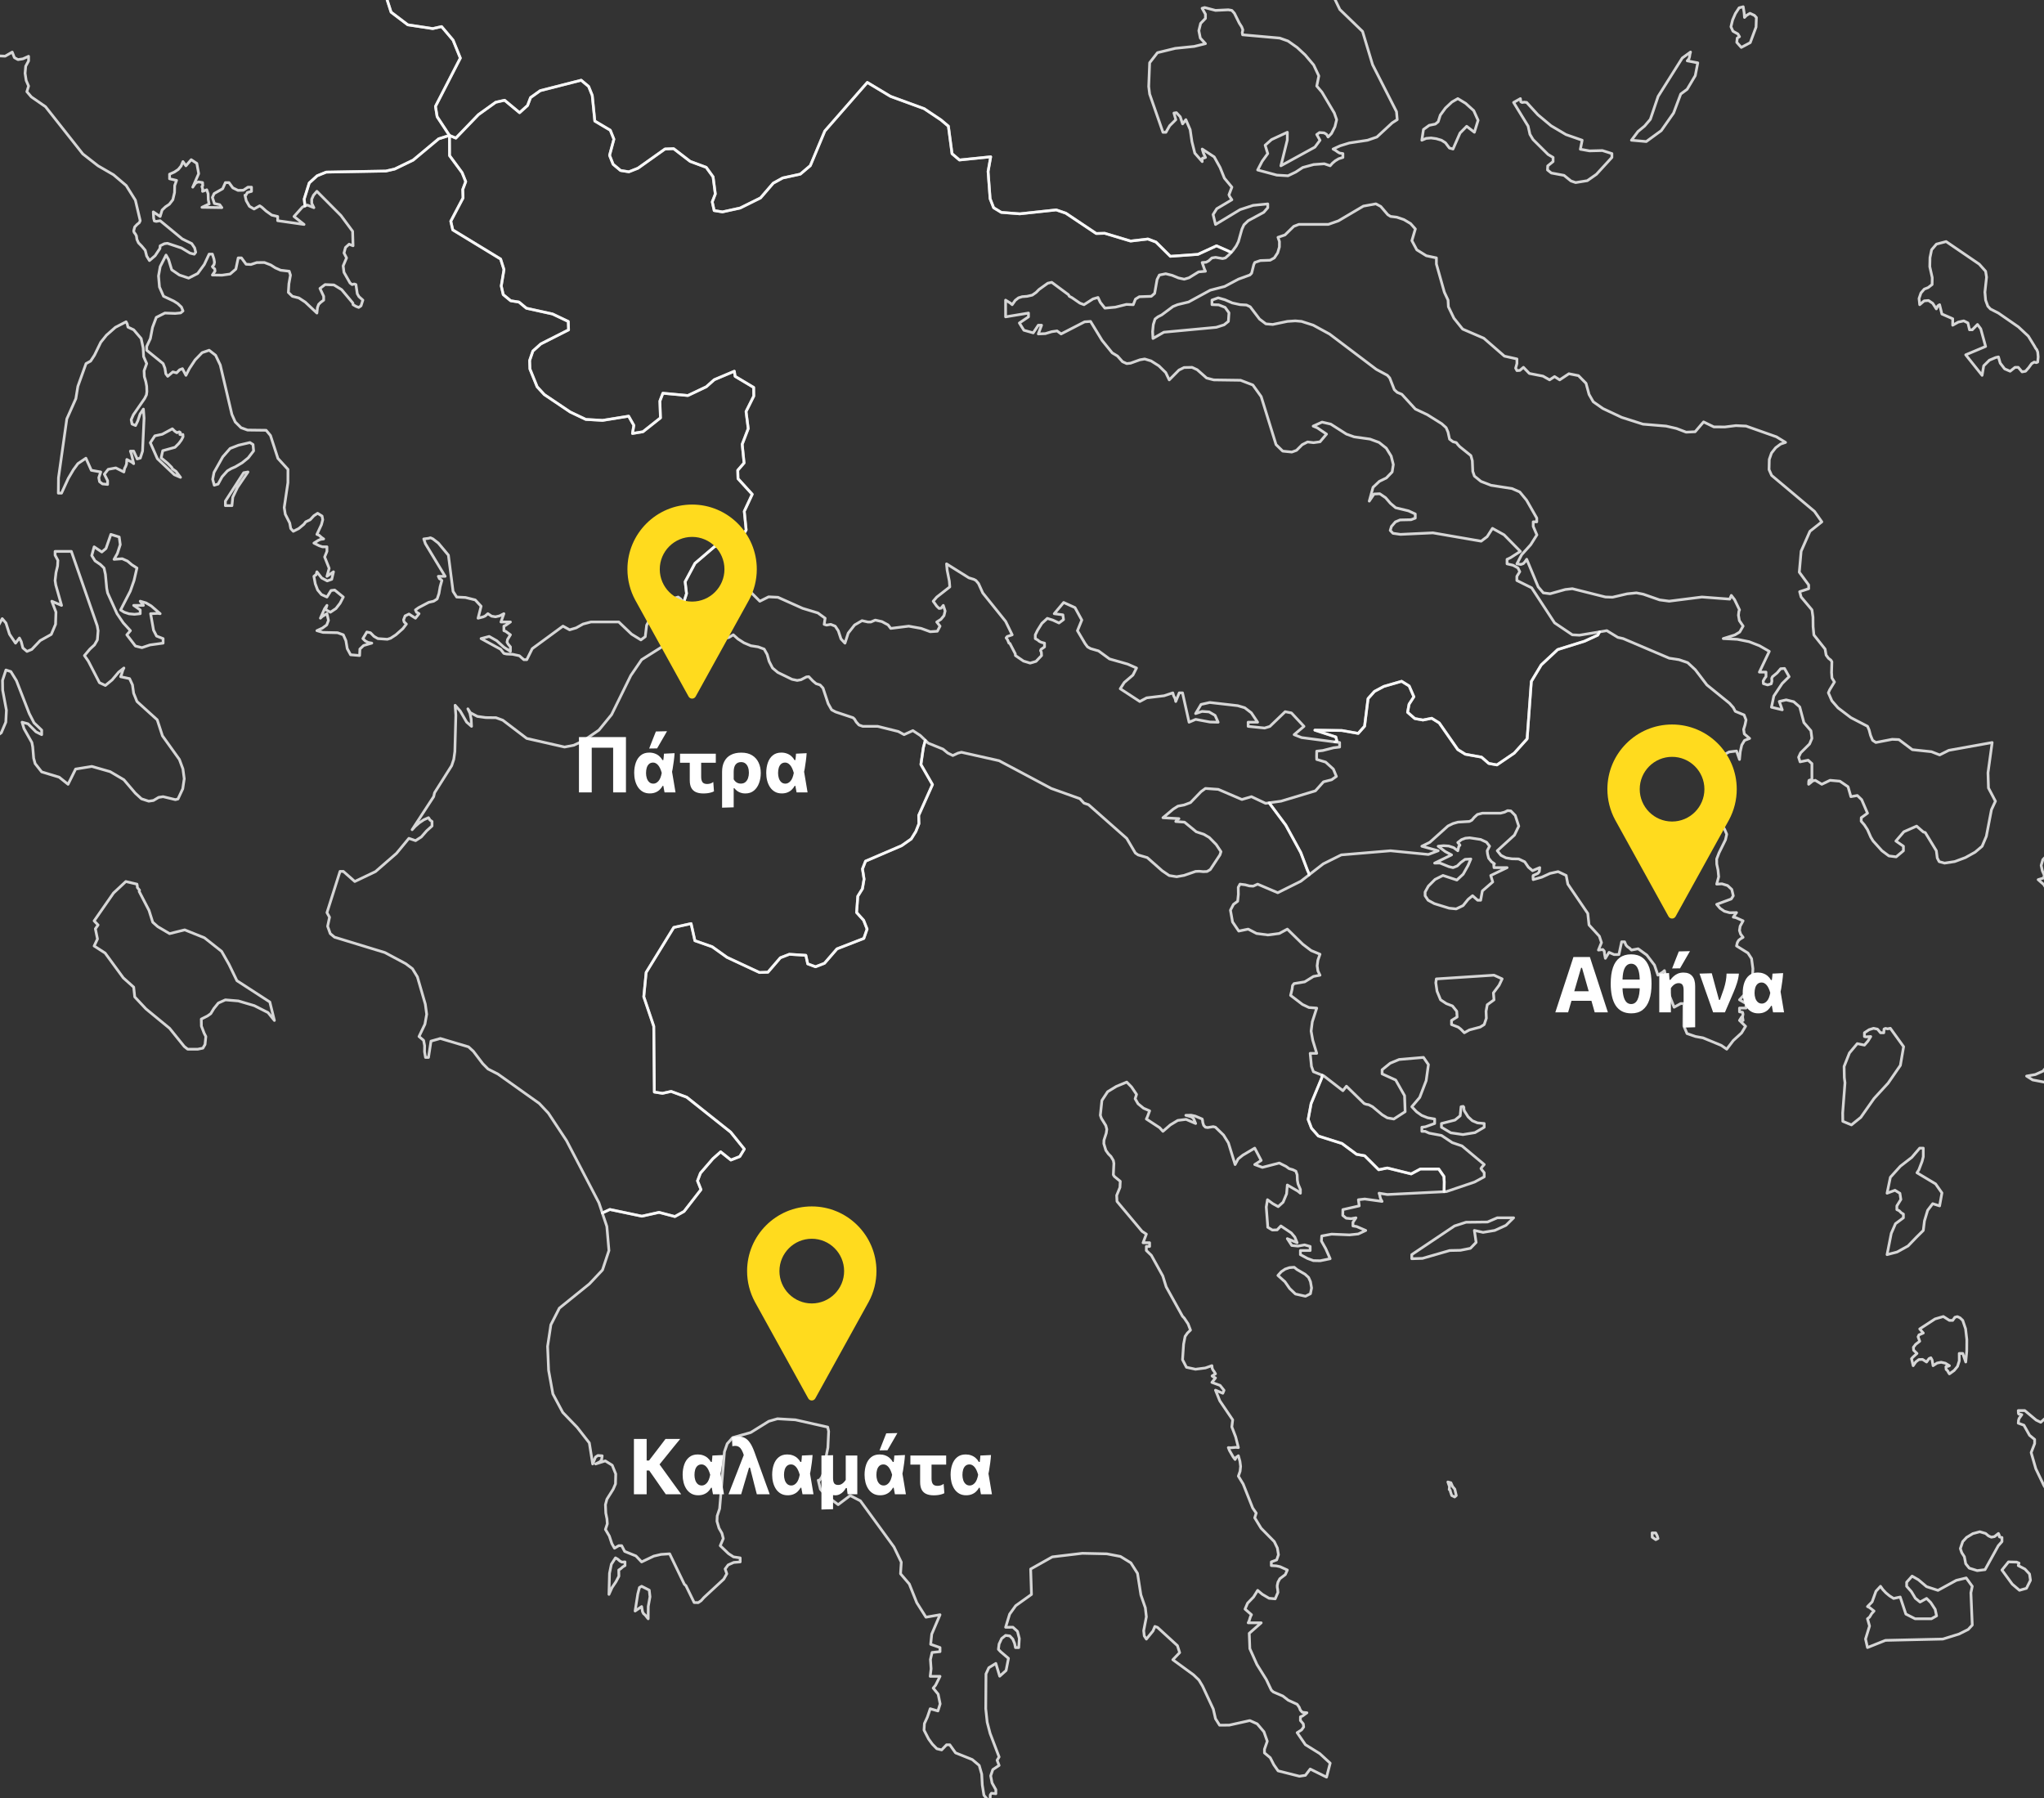 <svg width="632" height="556" viewBox="0 0 632 556" fill="none" xmlns="http://www.w3.org/2000/svg">
<rect x="0" y="0" width="632" height="556" fill="#333333" stroke="none"/>
<g clip-path="url(#clip0_1836_320)">
<path d="M28.502 -135.469L32.177 -137.221L33.263 -137.977L33.891 -139.322L36.108 -145.585L36.321 -146.461L35.618 -150.037L35.572 -151.012L35.083 -153.144L35.16 -154.329L35.848 -155.387L38.034 -156.056L38.843 -156.703L40.493 -161.309L40.525 -165.269L40.22 -169.129L40.893 -173.53L42.054 -175.406L43.658 -176.534L45.279 -177.372L46.44 -178.41L46.869 -179.477L47.356 -178.779L49.144 -177.381L51.851 -177.521L54.785 -179.204L56.757 -181.556L62.306 -182.854L64.523 -179.887L67.412 -171.007L73.678 -163.221L77.683 -154.716L79.593 -146.521L79.103 -143.429L75.374 -136.613L77.727 -134.682L79.639 -126.504L83.598 -121.178L89.375 -124.003L91.728 -122.074L91.345 -116.345L87.446 -108.52L92.077 -104.145L94.078 -93.348L96.906 -87.68L99.414 -86.772L105.101 -89.068L113.371 -90.968L118.644 -90.695L128.365 -85.019L128.457 -82.383L124.406 -83.527L121.563 -82.387L120.112 -79.985L117.192 -78.324L115.663 -75.41L114.73 -72.933L117.146 -61.566L117.359 -56.303L114.684 -56.18L112.346 -58.104L106.569 -58.449L103.664 -56.798L101.706 -54.478L103.388 -48.471L103.601 -43.208L105.787 -40.267L108.277 -39.369L109.945 -36.503L109.118 -31.402L110.371 -25.991L108.416 -23.678L108.018 -21.126L110.189 -18.191L111.243 -14.902L110.754 -11.851L111.808 -8.557L118.808 -2.811L120.916 3.763L126.083 7.676L133.803 8.847L136.538 8.227L140.086 12.416L142.332 17.964L134.643 32.904L135.162 36.103L138.969 41.883L135.637 42.928L127.75 49.509L122.033 52.271L119.312 52.894L100.88 53.223L98.067 54.355L95.622 56.576L94.064 61.547L94.303 63.694L93.545 63.988L90.909 66.936L94.013 69.398L85.852 68.232V66.936L84.034 66.504L82.302 65.277L80.942 64.051L80.305 63.633L78.548 64.621L77.128 63.788L76.142 62.059L75.745 60.345H76.033L76.479 59.526L77.766 59.164V57.868H76.671L75.238 58.817L73.579 58.862L71.989 58.075L70.797 56.453H69.689L68.846 58.353L66.21 59.85L65.669 61.04L66.295 62.923L67.93 63.285L68.592 64.188L62.442 64.097L64.657 63.047L64.405 61.757L64.344 59.927L63.935 58.676L62.636 59.162L62.672 58.428L62.527 57.979L62.442 57.655L62.682 57.423L62.633 56.45L61.371 56.243L60.588 56.513L60.106 57.117L59.6 57.865L61.429 53.693L60.852 50.519L59.12 49.374L57.484 51.26L56.568 49.961L55.992 51.327L55.124 52.387L53.932 53.191L52.427 53.855V55.27L54.593 55.772L54.017 57.356L53.968 59.526L53.44 61.757L52.357 63.148L51.177 63.942L50.118 64.954L49.517 66.938L47.399 65.511L47.508 67.448L47.724 68.312L48.313 68.452L49.517 68.237L56.377 73.892L59.277 75.304L60.181 76.646L60.506 77.989L60.06 78.59L58.773 78.266L56.113 76.67L51.768 75.229L50.83 75.352L49.52 75.999L49.447 76.832L47.954 79.078L46.21 80.565L45.354 79.169L44.908 77.404L43.837 76.118L42.815 75.077L42.345 74.058L42.175 72.931L41.838 72.313L41.501 71.905L41.332 71.419L41.657 70.169L42.379 69.406L43.064 68.85L43.353 68.24L41.86 61.895L39.02 57.363L35.097 54.034L30.319 51.267L25.613 47.604L14.072 32.988L9.703 29.97L8.307 28.345L8.838 26.612L8.092 24.878L7.755 22.657L7.946 20.465L8.838 18.823V17.406L7.057 18.203L5.552 18.427L4.457 17.824L3.783 16.105L1.593 17.367L-0.513 17.273L-2.497 16.235L-4.303 14.685L-8.444 16.453L-14.46 13.384L-19.202 7.734L-19.515 1.788L-21.514 -0.129L-22.621 -2.541L-24.211 -4.434L-27.606 -4.83V-6.133H-26.595V-7.321L-27.799 -8.835L-29.438 -11.793L-30.63 -12.647L-28.09 -13.471L-25.011 -13.377L-22.977 -13.905L-23.484 -16.547L-24.916 -18.084L-30.632 -21.882V-23.07L-28.068 -22.93L-26.227 -22.44L-24.795 -22.58L-23.484 -24.374V-25.68L-25.013 -26.752L-27.613 -28.012L-29.682 -28.106L-29.622 -25.682L-30.92 -26.894L-32.617 -27.935L-34.313 -28.176L-32.653 -29.717L-35.432 -30.393L-37.996 -30.673L-40.39 -30.463L-42.762 -29.717L-41.618 -31.264L-40.993 -33.029L-40.753 -35.081L-40.826 -37.546L-39.731 -36.247L-38.72 -36.334L-37.722 -37.322L-36.7 -38.722L-36.639 -39.376L-36.76 -41.851L-36.7 -42.761L-36.411 -42.884L-35.003 -43.881L-34.679 -43.951L-35.629 -47.826L-38.083 -49.579L-40.598 -50.328L-41.754 -51.262L-42.248 -52.056L-44.572 -54.019L-45.331 -54.408L-47.015 -54.835L-48.243 -55.77L-49.375 -57.134L-55.922 -58.63L-59.317 -59.932L-61.037 -61.054L-61.868 -60.907L-62.542 -61.047L-60.143 -62.559L-55.19 -60.895L-49.307 -58.995L-42.52 -55.434L-38.301 -51.627L-35.289 -50.233L-32.951 -50.818L-32.43 -51.827L-32.491 -53.222L-32.323 -54.695L-31.163 -55.982L-29.971 -56.388H-28.718L-27.434 -55.982L-26.135 -55.19L-25.691 -59.384L-23.46 -61.542L-20.709 -63.136L-18.677 -65.62L-18.233 -67.699L-18.677 -68.708L-19.471 -69.56L-20.036 -71.233L-20.295 -71.808L-21.381 -73.165L-21.747 -73.8L-21.579 -74.394L-20.646 -76.692L-20.416 -77.682L-20.906 -79.188L-21.778 -80.002L-22.144 -80.784L-21.104 -82.221L-19.866 -82.725L-18.398 -82.499L-18.214 -82.428L-12.696 -80.309L-10.082 -78.732L-7.559 -78.445L-4.991 -81.101L-3.799 -84.927L-4.395 -88.259L-11.211 -99.548L-14.727 -103.032L-15.49 -104.184L-17.707 -115.855L-18.456 -117.356L-16.668 -117.924L-9.284 -118.153L-6.84 -118.67L-6.212 -122.12L-4.974 -125.541L-3.292 -128.585L-1.32 -130.884L1.493 -132.156L6.4 -131.579L8.724 -132.922L11.414 -133.629L19.255 -132.465L22.938 -132.823L28.502 -135.469Z" stroke="white" stroke-opacity="0.8" stroke-width="0.846" stroke-linecap="round" stroke-linejoin="round"/>
<path d="M338.254 -107.391L338.302 -107.147L340.204 -100.228L341.312 -97.852L342.853 -95.797L348.438 -91.024L351.76 -89.197L353.854 -87.033L357.561 -82.115L359.029 -79.641L360.27 -76.333L361.174 -72.48L361.535 -68.378L362.209 -65.321L366.662 -54.413L370.105 -43.064L372.223 -39.454L374.208 -37.424L381.899 -32.337L389.444 -29.251L395.148 -24.828L395.582 -24.387L396.231 -23.546L398.049 -17.742L399.757 -15.342L412.369 -1.023L414.272 2.932L421.301 9.723L424.395 19.996L431.798 34.525L432.013 36.993L430.46 37.99L425.73 42.367L422.842 43.357L417.208 44.207L414.393 45.074L412.19 46.078L412.985 46.527L413.598 46.976L414.223 47.338L415.221 47.485V48.676L413.935 49.076L412.851 49.726L411.972 50.467L411.286 51.254L409.481 50.636L406.195 50.868L402.8 51.788L400.634 53.203L398.252 54.344L394.797 54.144L388.863 52.553L390.246 49.888L391.979 47.485L391.184 44.904L393.159 43.157L398.046 40.892L398.022 43.328L396.047 51.259L406.566 45.486L408.143 43.362L407.133 41.592L407.988 40.981L409.408 41.09L410.167 41.539L410.637 42.357L411.684 41.29L412.755 39.187L413.285 36.998L412.563 34.933L408.737 28.48L407.135 26.606L407.773 23.463L406.183 20.088L403.559 16.983L401.08 14.682L398.252 12.683L395.689 11.775L384.208 10.759L384.099 10.1L384.278 9.223L383.917 8.294L383.195 7.169L381.678 4.107L380.883 3.216L379.8 3.03L375.829 3.216L372.47 2.333L371.688 2.557L372.722 4.387V5.691L371.23 7.241L370.677 9.489L371.135 11.775L372.725 13.497L369.236 14.356L363.41 14.945L357.886 16.292L355.467 19.4L355.179 26.763L355.467 29.086L359.584 40.899H360.5L361.656 38.881L363.558 37L362.981 34.958L363.74 34.842L364.932 36.119L365.654 38.299L366.665 37L368 40.102L368.543 43.813L369.434 47.353L371.722 49.965L371.697 49.069L371.889 48.852L372.226 48.876L372.732 48.683L372.119 47.391L371.722 46.085L375.429 48.511L377.234 51.756L378.582 55.086L380.893 57.867L379.992 60.231L380.207 60.74L380.893 61.759L376.224 64.531L375.092 66.336L375.839 69.4L383.445 64.808L387.465 63.495L391.991 63.046V64.219L390.75 65.648L385.948 68.234L384.625 69.499L384 70.856L382.916 74.697L382.243 76.04L381.22 77.459L380.69 78.039L380.292 77.85L379.33 77.399L376.151 75.999L370.404 78.637L361.874 79.243L357.425 74.835L354.949 73.896L349.584 74.528L341.59 72.124L338.947 72.191L329.562 65.914L326.582 64.895L315.317 66.105L309.6 65.663L307.231 64.226L306.145 61.443L305.517 53.026L306.327 48.478L296.666 49.463L294.374 47.519L293.242 39.006L290.933 37.063L285.752 33.596L275.342 29.788L268.175 25.484L255.03 40.513L250.552 51.213L247.465 53.833L242.008 55.02L239.088 56.628L235.16 61.184L228.848 64.318L223.377 65.513L220.825 65.1L220.229 62.413L221.176 59.967L220.488 54.666L218.363 51.732L213.41 49.897L208.29 45.962L205.63 46.061L197.268 52.003L194.454 53.116L191.886 52.712L189.577 50.788L188.476 48.017L189.821 43.033L188.704 40.259L183.921 37.425L183.126 29.496L182.009 26.725L179.702 24.803L167.046 28.028L164.052 30.16L163.119 32.618L160.657 34.834L156.026 30.993L153.281 31.609L147.916 35.455L140.947 42.693L138.975 41.872L135.168 36.092L134.649 32.893L142.338 17.953L140.092 12.405L136.544 8.216L133.809 8.837L126.089 7.666L120.923 3.752L118.814 -2.822L111.814 -8.568L110.76 -11.861L111.25 -14.913L110.195 -18.201L108.024 -21.137L108.422 -23.689L110.377 -26.002L109.124 -31.412L109.951 -36.514L108.284 -39.379L105.793 -40.278L103.607 -43.218L103.394 -48.481L101.712 -54.488L103.67 -56.808L106.575 -58.46L112.352 -58.114L114.69 -56.19L117.365 -56.313L117.152 -61.577L114.736 -72.943L115.669 -75.42L117.198 -78.335L120.118 -79.996L121.57 -82.398L124.412 -83.537L128.463 -82.393L130.298 -80.544L132.973 -80.657L139.178 -82.852L142.098 -84.503L145.537 -89.218L148.548 -91.386L154.235 -93.658L176.109 -90.778L190.89 -86.881L196.148 -86.575L207.214 -89.025L214.978 -87.779L216.887 -89.568L217.316 -92.132L216.11 -97.584L216.538 -100.145L215.421 -102.953L210.575 -105.834L213.602 -107.985L220.617 -114.755L226.502 -118.024L229.543 -123.328L230.934 -128.374L238.056 -135.667L242.504 -142.864L243.895 -147.92L247.305 -152.121L248.422 -149.296L249.905 -151.696L252.871 -153.326L260.588 -151.537L260.145 -148.965L258.662 -146.57L259.258 -143.833L258.722 -140.752L259.839 -137.93L262.345 -136.988L265.478 -139.646L268.458 -144.431L270.981 -146.653L277.247 -148.799L282.076 -145.885L283.193 -143.058L282.796 -134.675L284.492 -129.112L288.97 -124.149L298.965 -117.205L302.222 -111.391L306.761 -106.937L312.292 -104.962L324.078 -108.238L326.676 -107.801L328.983 -105.824L336.732 -107.031L338.254 -107.391ZM445.694 43.355L444.068 42.874L442.479 42.657L440.962 42.787L439.627 43.352L440.133 40.028L441.902 38.75L443.804 38.357L444.684 37.637L445.333 35.595L446.935 33.405L448.934 31.534L450.751 30.489L453.17 31.952L455.673 34.204L457.02 37.198L455.876 40.887L453.494 39.055L451.437 41.143L449.271 46.075L448.151 45.766L446.923 44.134L445.694 43.355ZM480.212 48.673L478.658 47.753L474.013 43.14L473.051 41.532L472.484 38.987L468.006 31.676L470.1 30.493L470.233 31.476L470.643 31.693L471.256 31.585L472.038 31.676L475.516 35.484L479.596 38.888L484.193 41.609L489.199 43.357L488.646 46.141L491.474 46.65L495.446 46.549L498.395 47.483V48.673L493.604 53.895L490.788 55.865L487.178 56.445L485.734 55.95L483.592 54.219L479.669 53.492L478.489 52.551L478.549 51.298L480.209 49.953V48.673H480.212ZM519.677 29.076L517.474 34.941L513.658 40.385L509.025 43.763L504.44 43.352L506.461 40.66L508.506 38.975L510.287 36.886L512.693 29.791L520.154 17.936L522.706 16.085L522.514 16.79L522.417 17.48L522.238 18.132L521.695 18.806L524.945 19.433L524.174 23.383L521.659 27.604L519.677 29.076ZM541.087 4.117L542.459 4.752L543.072 5.418L542.963 8.371L541.17 13.183L538.403 14.655L537.007 13.091L537.152 11.765L537.85 11.341L537.344 10.488L535.827 9.651L535.202 8.279L535.708 6.186L536.576 4.187L537.731 2.42L538.996 2.087L539.285 3.931L539.394 5.389L540.007 4.769L541.087 4.117Z" stroke="white" stroke-opacity="0.8" stroke-width="0.846" stroke-linecap="round" stroke-linejoin="round"/>
<path d="M380.676 78.033L380.017 78.747L378.885 79.749L378.018 79.95L375.864 79.573L374.72 79.749L373.734 80.645L372.939 81.077L371.71 81.169L372.384 83.134L372.721 83.866L370.603 84.059L367.63 85.887L366.149 86.326L364.368 85.932L362.43 85.131L360.443 84.638L358.468 85.039L357.77 86.41L357.012 90.71L355.965 91.618L352.282 91.741L351.078 92.48L350.404 94.206L348.286 94.115L344.867 94.969L341.63 95.269L340.222 93.496L339.5 91.971L337.947 92.424L335.167 94.204L333.903 93.726L331.412 92.009L330.641 91.616L330.353 91.109L325.201 87.294L323.973 87.564L321.264 89.506L320.362 90.416L319.17 91.249L317.544 91.618L316.076 91.727L314.92 92.082L313.91 92.866L312.96 94.206L312.383 93.697L310.927 92.796V97.963L318.005 96.792V97.963L315.189 99.865L316.585 102.106L319.461 102.915L321.038 100.551H322.049L321.038 103.246L323.217 103.147L325.179 102.553L326.839 102.314L328.092 103.246L335.361 99.503L337.191 99.38L340.765 105.245L343.905 109.108L345.519 110.076L347.084 111.831L348.383 112.415L349.575 112.285L352.451 111.247L353.944 110.993L355.917 111.594L358.323 113.118L360.44 115.194L361.524 117.454L364.533 114.417L366.111 113.632L368.577 113.579L370.167 114.31L373.079 116.879L375.282 117.456L383.574 117.572L387.378 119.033L389.954 122.623L394.551 137.464L396.62 139.482L399.436 139.767L400.88 139.238L402.637 137.488L404.296 136.643L406.15 136.865L408.147 136.59L410.155 134.216L407.303 132.28L406.029 131.749L408.784 130.506L411.469 131.129L416.308 134.216L418.69 135.069L423.601 135.759L426.405 136.795L428.632 138.569L430.148 141.018L430.81 143.635L430.449 145.928L428.656 147.778L426.49 148.828L424.539 150.67L423.371 154.934L424.852 152.742L426.62 152.657L428.426 153.891L429.943 155.639L431.532 156.988L435.504 157.947L437.597 158.913V160.192L436.298 160.682L432.904 160.752L431.459 161.358L430.231 162.768L429.858 163.995L430.701 164.89L433.013 165.219L443.049 164.75L457.973 167.324L459.827 165.921L461.465 163.362L465.051 165.354L470.093 170.472L467.06 172.426L465.977 172.93V174.33L467.818 174.76L469.335 175.588L469.912 176.745L469.008 178.191V179.478L473.592 181.75L480.67 192.573L486.159 196.274L488.361 196.39L494.569 195.362L494.019 196.373L489.953 198.247L481.623 200.842L476.549 205.577L473.476 210.683L472.177 228.438L468.203 232.854L462.839 236.499L460.316 236.045L458.085 234.099L453.057 233.194L450.733 231.748L445 223.525L442.676 222.081L439.969 222.624L437.447 222.173L435.215 220.229L435.673 217.737L437.156 215.434L435.705 212.09L433.366 210.647L427.864 212.238L424.975 213.776L422.988 216.002L421.917 224.539L419.945 226.757L414.9 225.862L406.555 225.755L413.037 227.863L413.373 229.191L412.712 229.391L402.462 228.049L400.15 227.141L403.184 224.577L399.31 220.427L397.371 220.046L392.617 224.609L391.015 225.096L385.924 224.577V223.295H388.849L386.898 220.381L384.865 218.824L382.699 218.182L374.046 217.197L371.361 217.8L369.677 220.625L371.676 219.954L373.843 220.106L375.696 221.183L376.646 223.295L374.107 223.235L369.702 222.419L367.656 223.295L365.633 214.222H364.623L363.54 216.888L363.348 216.002L362.89 215.132L362.626 214.225L359.929 215.118L354.538 215.76L352.42 216.89L346.379 212.943L347.62 211.011L350.293 208.727L351.412 206.535L348.669 205.328L343.06 203.732L339.665 201.248L337.222 200.545L336.272 200.009L335.526 199.017L333.144 194.997L334.491 191.709L332.386 187.863L328.884 186.279L325.972 189.743L328.644 190.103L328.836 191.571L327.44 192.612L325.526 191.726L323.83 191.19L322.146 192.728L320.798 194.884L320.113 196.281V197.45L320.871 197.887L321.305 198.254L321.882 198.56L322.965 198.85V200.012L321.882 200.777L321.736 201.166L321.976 201.646L322.049 202.684L320.328 204.488L318.523 205.021L316.466 204.396L313.975 202.684L313.914 202.134L312.242 198.925L311.954 198.848L311.508 197.771L311.099 197.221L311.411 196.808L312.965 196.279L310.944 192.129L303.866 183.324L302.555 180.417L301.76 179.483L301.135 179.137L299.57 178.654L292.673 174.338L292.855 176.291L293.529 179.666L293.674 181.457L289.642 184.611L288.547 185.888L289.63 187.402L290.364 188.114L290.953 188.053L291.663 187.182L292.228 188.918L291.879 190.34L290.929 191.487L289.642 192.312L290.653 193.597L289.821 195.164L287.631 195.316L284.803 194.285L280.977 193.597L275.416 194.292L274.585 193.206L272.683 192.182L270.638 191.723L269.266 192.312H268.341L266.535 191.899L264.236 193.237L262.261 195.753L261.263 198.848L260.034 197.549L259.203 195.04L258.241 193.597L256.87 193.046L255.571 193.268L254.837 193.039L255.125 191.144L252.886 189.514L248.18 188.092L240.538 184.673L237.649 184.536L234.94 185.89L231.451 182.401L227.046 182.194L222.774 183.848L216.794 188.193L215.422 188.529L213.183 188.589L212.003 187.979L211.279 186.648L212.284 183.527L211.855 179.857L214.896 174.178L220.981 168.985L226.392 167.792L229.28 166.201L230.717 163.857L230.135 158.099L232.597 152.831L228.194 148L228.119 145.407L230.075 143.147L229.493 137.377L231.359 132.524L230.685 127.251L233.07 122.473L233.038 119.793L227.305 116.37L227.06 114.784L220.855 117.406L218.393 119.593L212.706 122.297L204.971 121.585L204.038 124.021L204.223 129.207L198.797 133.499L195.572 134.026L195.984 131.51L194.38 128.68L186.326 129.982L181.145 129.685L176.299 127.381L168.305 122L166.088 119.593L163.856 114.081L163.764 111.483L164.772 108.543L167.234 106.338L175.809 101.995L175.717 99.4L170.856 97.087L162.771 95.307L160.464 93.395L157.912 92.999L155.605 91.092L154.995 88.417L155.836 83.366L154.796 80.095L140.001 71.084L139.39 68.404L143.18 61.21L143.088 58.602L144.004 56.154L142.889 53.387L139.007 48.117L138.976 41.883L140.948 42.704L147.917 35.466L153.282 31.62L156.017 31.002L160.648 34.843L163.11 32.627L164.043 30.169L167.038 28.037L179.694 24.811L182 26.733L183.117 29.505L183.912 37.434L188.695 40.268L189.812 43.042L188.468 48.025L189.568 50.797L191.877 52.721L194.445 53.124L197.259 52.011L205.621 46.07L208.281 45.971L213.401 49.906L218.354 51.741L220.479 54.674L221.167 59.976L220.22 62.422L220.816 65.109L223.368 65.522L228.839 64.327L235.151 61.193L239.079 56.637L241.999 55.029L247.456 53.841L250.543 51.222L255.021 40.522L268.166 25.492L275.334 29.797L285.743 33.605L290.924 37.071L293.233 39.015L294.365 47.528L296.657 49.471L306.318 48.486L305.509 53.035L306.136 61.451L307.222 64.235L309.592 65.671L315.308 66.113L326.573 64.904L329.553 65.923L338.938 72.2L341.581 72.132L349.575 74.537L354.94 73.904L357.416 74.844L361.865 79.252L370.395 78.646L376.142 76.007L379.321 77.407L380.283 77.859L380.676 78.033ZM629.112 107.116L629.413 107.678L629.774 108.125L630.062 108.871L630.196 110.348L630.05 111.942L629.616 112.125L628.979 111.956L628.184 112.418L627.268 113.678L626.294 114.779L625.223 114.972L624.043 113.579H623.033L621.528 114.779L619.832 114.047L618.46 112.263L617.908 110.348L617.016 110.556L615.114 111.365L613.357 113.096L612.863 116.049L607.796 109.704L613.946 107.118L612.441 101.669L611.431 100.322L609.817 101.968H608.974L608.468 99.844L607.191 99.211L605.494 99.588L603.762 100.551L603.774 98.55L600.428 97.087L599.718 94.206L599.175 94.554L598.705 95.5L597.585 93.774L596.287 92.912L594.939 93.021L593.568 94.206L593.362 92.289L593.951 90.587L594.985 89.385L596.19 88.914L597.406 87.965L597.442 85.838L596.684 82.446L596.745 79.655L597.251 77.219L598.744 75.476L601.741 74.689L611.983 81.676L613.946 83.866L614.235 85.701L613.728 90.324L613.944 92.796L614.63 94.668L615.449 95.546L617.903 96.794L624.089 101.075L627.147 103.924L629.112 107.116ZM615.97 229.575L614.683 238.928L614.828 243.629L616.982 247.711L615.754 250.345L614.176 258.552L612.865 261.642L610.711 263.467L607.702 265.147L604.38 266.386L601.239 266.857L599.589 266.4L599 265.29L598.712 263.04L595.283 257.41L594.682 257.226L592.613 255.423L588.678 257.159L586.211 260.034L588.535 261.639V263.04L586.284 264.925L584.045 264.636L581.891 263.037L579.146 259.995L578.436 258.824L577.425 256.526L576.463 255.048L575.477 253.914L575.501 252.818L577.428 251.425L575.622 247.245L574.275 245.958L572.288 246.309L571.408 243.247L568.893 241.533L565.847 241.258L563.296 242.484L561.275 241.258L560.505 241.441L559.23 242.484L559.254 241.632L559.351 241.267L559.639 241.168L560.24 241.084V236.094L559.06 235.041L556.582 235.543L556.124 234.119L556.749 232.776L559.516 230.017L560.238 228.307L559.938 225.944L557.759 223.411L556.472 218.566L554.607 216.955L552.283 216.39L550.153 216.878L551.069 219.456L547.735 218.655L548.457 215.212L551.045 211.318L553.187 209.21L551.767 206.675L550.587 206.752L549.455 208.073L548.059 209.21L547.807 209.722L547.868 210.593L547.664 211.412L546.545 211.762L545.246 211.373L545.173 210.54L545.68 209.654L546.041 209.21V207.805H543.996L547.054 201.388L544.02 199.645L540.819 198.399L537.185 197.665L532.828 197.435L536.414 196.313L537.907 195.417L538.966 193.582L537.81 191.885L537.521 190.209L537.667 188.971L537.858 188.572L536.329 185.405L535.319 184.089L534.824 185.236L526.232 184.586L516.111 185.871L513.15 185.48L508.083 183.712L505.965 183.307L503.113 183.597L498.599 184.652L496.384 184.582L486.178 182.018L483.988 182.261L479.282 183.577L477.188 183.302L475.611 181.45L472.049 172.916L471.542 173.659L471.014 174.248L470.256 174.516L469.027 174.318L470.508 171.501L473.287 168.413L475.201 165.378L474.07 162.749V161.339H475.165V160.173L472 154.639L469.907 152.109L467.513 151.052L461.05 150.054L457.91 148.842L455.889 147.201L455.383 145.759L455.237 142.444L454.792 140.863L451.339 138.091L450.762 137.469L450.292 136.846L449.245 136.57L448.198 135.764L447.728 133.613L447.139 132.229L445.768 131.001L441.302 128.205L437.619 126.469L433.444 121.913L432.024 121.314L431.123 120.484L429.691 116.848L428.956 116.032L425.562 114.209L411.108 103.291L406.053 100.537L402.418 99.366L400.516 99.204L398.062 99.366L393.535 100.312L391.405 100.136L389.443 98.651L386.566 94.863L385.423 94.308L383.426 94.192L381.008 93.661L378.757 92.683L376.663 92.089L374.737 92.782V94.192L376.818 94.255L378.803 95.039L379.995 96.71L379.813 99.366L378.49 100.428L376.084 101.198L359.861 102.714L356.491 104.646L356.382 102.536L356.597 100.358L357.14 98.641L358.044 97.949L359.212 97.355L362.677 94.774L364.109 94.189L367.504 93.373L374.209 89.723L378.662 88.574L382.922 86.309L386.46 85.022L387.003 84.46L387.652 81.869L387.977 81.152L389.685 80.565L392.719 80.457L394.018 79.733L395.052 78.168L395.583 76.372L395.595 74.691L395.149 73.38L397.315 72.639L400.034 69.979L401.599 69.377H410.722L413.826 68.289L421.554 63.728L425.416 63.025L426.921 63.829L429.099 66.376L429.967 66.917L431.905 67.156L434.096 67.905L436.141 69.124L437.621 70.79L436.55 74.399L438.067 77.239L441.016 79.073L444.132 79.737V81.642L446.587 90.343L447.731 92.787L447.84 94.844L449.548 98.386L452.245 101.749L458.78 104.566L465.17 110.114L469.032 110.983V112.405L468.635 113.835L469.032 114.581L469.936 114.528L471.043 113.567L472.873 115.467L477.084 116.29L479.129 117.444L480.67 116.43L482.248 117.444L485.1 115.554L488.061 116.145L490.397 118.514L491.334 121.957L492.633 124.224L495.606 126.307L501.419 129.043L508.015 131.148L515.163 131.739L518.364 132.476L521.349 133.62L524.129 133.49L526.741 130.448L529.918 131.99L533.337 132.012L536.731 131.59L539.884 131.735L549.259 135.052L552.087 136.78L550.57 137.287L549.029 138.439L547.742 140.074L547.056 142.046L546.984 145.185L547.778 146.981L561.03 158.109L563.306 161.344L559.623 164.27L556.904 170.429L556.339 176.914L559.24 180.856V182.02L556.448 182.937L556.906 184.591L560.252 188.568L560.565 190.801L560.601 193.761L560.853 196.322L564.318 200.688L564.631 202.544L565.365 203.536L566.087 204.087L566.412 204.591L566.315 207.921L566.436 209.623L567.207 210.859L565.714 213.31L565.329 214.203L566.412 216.675L568.314 218.865L572.298 221.888L577.437 224.558L577.919 225.671L578.365 227.363L579.003 228.889L580.013 229.56L585.068 228.585L587.137 228.669L591.29 231.789L597.2 232.414L599.74 233.406L602.567 231.989L615.97 229.575Z" stroke="white" stroke-opacity="0.8" stroke-width="0.846" stroke-linecap="round" stroke-linejoin="round"/>
<path d="M494.58 195.358L496.821 194.987L500.228 197.065L501.876 197.44L516.114 203.499L519.136 203.958L521.82 204.876L524.178 207.061L527.764 211.764L534.77 217.445L535.925 218.758L536.551 219.934L539.269 221.047L539.87 222.594L539.558 224.106L539.124 225.518L539.34 226.899L540.978 228.309L539.412 228.913L538.545 230.354L538.087 232.396L537.847 234.813L536.931 232.198L534.644 232.481L527.435 236.438L527.58 240.279L529.783 248.3L530.408 251.796L531.804 254.398L533.224 256.361L533.897 257.935L533.5 259.678L531.515 263.696L530.793 265.581L530.818 267.177L531.203 269.017L531.409 271.076L530.796 273.358L532.434 273.266L534.154 273.79L535.465 274.997L535.923 276.95L535.31 277.938L530.796 279.608L531.855 280.84L533.178 281.743L534.816 282.199L536.933 282.16L535.923 283.558L536.742 283.725L538.957 284.712L538.053 286.352L537.837 287.672L538.198 288.795L538.957 289.804L538.198 290.251L537.585 290.722L537.188 291.405L536.936 292.467L540.449 294.652L541.581 296.398L541.99 299.478L541.811 303.484L541.174 305.577L537.852 309.126L539.873 310.285V311.673H537.852V312.832L538.789 312.977L538.935 313.554L538.789 314.425L538.959 315.493L538.777 315.007L538.717 314.462L538.523 314.423L537.849 315.49L539.727 317.308L538.487 319.368L535.923 321.717L533.9 324.382L532.216 323.216L526.56 320.884L524.224 320.459L521.624 319.558L520.638 317.233L520.687 310.282H519.676L517.631 311.412L516.247 307.962L514.646 300.096L514.081 300.582L512.625 301.492L511.554 298.382L509.184 295.287L506.511 293.344L504.442 293.739L503.793 293.102L503.24 292.738L502.758 292.214L502.324 291.19H501.408L500.565 295.123L499.072 295.137L497.507 294.454L496.375 296.291L496.136 295.031L496.027 294.061L495.581 293.575L494.233 293.742L495.171 291.441L494.522 289.459L491.321 285.973L490.936 282.419L484.774 273.353L484.255 270.678L481.764 269.492L479.273 270.041L476.709 271.211L474.061 271.957L474 271.03L474.061 270.68L475.481 270.043L475.939 269.512L476.084 268.249L473.845 269.193L472.571 268.114L471.439 266.455L469.561 265.574L467.444 265.528L465.626 265.231L464.109 264.463L462.953 263.034L468.26 258.196L469.595 255.427L468.512 252.124L467.141 250.724L466.142 250.632L465.205 251.103L463.964 251.421H458.342L456.813 251.817L455.839 252.701L455.093 253.585L454.322 253.98L450.809 254.186L449.268 254.62L447.715 255.374L442.083 260.434L439.629 261.636L444.683 263.037L441.649 264.186L429.951 263.037L414.714 264.314L409.153 267.083L404.748 270.497L404.687 270.007L404.229 268.983L402.196 263.594L397.549 255.096L392.521 248.353L392.456 248.208L396.093 247.708L406.732 244.509L409.223 241.721L411.739 241.081L413.207 240.045L412.269 237.79L409.885 235.627L407.13 234.811L407.094 233.874L407.13 232.249L409.008 232.044L412.33 231.199L414.208 230.97V229.574L412.725 229.383L413.386 229.183L413.05 227.855L406.568 225.747L414.913 225.854L419.958 226.749L421.93 224.531L423.001 215.994L424.988 213.768L427.877 212.23L433.379 210.639L435.718 212.082L437.169 215.426L435.686 217.729L435.228 220.221L437.46 222.165L439.982 222.616L442.689 222.073L445.013 223.517L450.746 231.74L453.07 233.186L458.098 234.091L460.329 236.037L462.852 236.491L468.216 232.846L472.19 228.43L473.489 210.675L476.562 205.569L481.636 200.834L489.966 198.239L494.032 196.365L494.58 195.358ZM408.819 332.431L409.286 332.617L415.221 337.219L416.316 335.836L421.792 341.193L422.441 341.427L423.2 341.562L424.392 342.183L427.365 344.662L428.943 345.616L430.966 345.978L434.467 343.709L434.288 338.762L431.545 333.926L427.346 332.019V330.746L429.849 328.725L432.616 327.574L440.137 326.929L441.666 329.155L440.969 334.112L438.972 339.303L436.529 342.178L438.01 343.752L439.6 344.872L441.429 345.599L443.595 345.978V347.362L440.731 348.383L439.636 348.518V349.788H440.646L441.911 350.355L445.703 351.058L449.038 353.279L452.047 354.3L458.919 360.049L458.161 360.911L457.921 361.287L458.185 361.688L458.919 362.586V363.854L455.922 365.469L447.22 368.414L446.52 368.453L446.566 365.387L446.474 363.748L444.853 361.427H439.197L436.338 362.948L428.972 361.121L426.297 361.662L421.954 357.335L419.463 356.893L414.954 353.549L407.648 351.241L405.523 348.837L404.484 346.113L405.402 341.186L408.703 333.24L408.826 332.448L408.819 332.431ZM422.284 647.109L424.932 649.197L427.869 650.366L430.084 653.022L430.457 659.524H429.447L428.579 657.821L424.896 653.997L423.668 652L422.718 649.832L421.358 645.873L421.996 645.791L422.163 646.049V646.53L422.284 647.109ZM382.904 572.181L392.545 579.047L395.133 582.043L396.529 585.172L395.637 585.945L393.422 586.034L390.968 587.149L389.812 588.963L389.223 591.355L388.862 602.036L388.104 602.333L385.937 602.104L383.301 601.399L381.532 601.71L379.8 603.463L379.33 600.812L377.801 599.646L373.708 598.362L373.538 597.804L373.708 597.017L373.781 596.305L373.204 595.993L371.159 596.126L370.701 595.993L369.93 594.82L368.535 591.877L367.667 590.882L368.942 580.616L368.772 576.423L367.665 572.183L366.821 570.167L366.327 568.545L366.615 566.691L371.2 558.837L372.969 557.347L374.714 558.433L380.611 569.281L382.904 572.181ZM400.163 391.814L401.031 392.521L403.51 393.96L404.605 394.962L405.194 396.266L405.531 398.217L405.182 399.994L403.653 400.776L400.549 400.083L398.768 398.395L397.311 396.302L395.133 394.344L396.168 393.19L397.372 392.377L398.695 391.925L400.163 391.814ZM468.006 376.522L465.636 378.852L462.168 380.428L458.558 381.024L455.873 380.428L456.414 384.124L454.645 385.957L451.575 386.568L448.252 386.635L439.803 389.071L436.517 389.17V387.903L449.733 379.042L453.283 377.895L459.927 377.821L462.949 376.524H468.006V376.522ZM451.759 342.183L452.42 342.077L452.626 342.349V342.849L452.772 343.455L453.939 345.3L455.238 346.509L456.828 347.176L458.909 347.364V348.52L456.057 350.184L452.338 350.79L448.594 350.247L445.694 348.523V347.366L449.883 346.299L451.485 344.983L451.759 342.183ZM461.941 301.506L464.456 302.651L463.518 304.631L461.761 306.975L461.941 309.136L459.859 310.652L459.486 312.668L459.571 314.819L458.909 316.775L457.681 317.547L454.322 318.44L452.769 319.305L451.65 318.168L450.879 317.569L448.81 316.775V315.502L450.53 314.435L450.421 312.668L449.098 311.024L447.208 310.297L445.415 309.114L444.332 306.475L443.947 303.858L444.114 302.66L461.941 301.506ZM441.565 278.336L440.639 276.953V275.799L441.649 273.973L443.707 271.907L446.161 270.676L450.458 272.09L452.408 270.282L453.937 267.559L454.78 265.581L452.987 265.695L451.688 266.653L450.569 267.74L449.27 268.256L447.993 267.952L445.226 266.834L443.588 266.856L448.812 264.316L446.862 263.283L444.683 261.639L446.355 261.472L447.945 261.578L449.437 262.066L450.748 263.039L451.073 261.653L451.398 261.363V261.264L450.748 260.489L451.892 259.599L453.096 259.157L454.419 259.036L457.814 259.553L459.631 260.398L460.569 261.622L459.835 263.037L459.956 264.041L460.281 265.325L461.16 266.421L462.088 267.068L461.861 267.312L461.945 268.256H465.99L460.935 270.69L461.548 272.682L458.335 275.463L457.816 278.336H456.891L455.313 276.938L453.942 278.056L452.377 279.992L450.247 281.018L448.08 280.799L443.494 279.386L441.565 278.336ZM511.949 473.961L512.419 474.876L512.647 475.671L511.949 476.03L510.866 475.267L510.829 473.942L511.949 473.961ZM449.147 459.627L449.82 460.422L450.278 462.387L449.772 462.829L448.87 462.38L448.449 461.119L448.4 460.767L448.088 460.535L448.185 459.627L447.678 458.196L448.616 458.444L449.147 459.627Z" stroke="white" stroke-opacity="0.8" stroke-width="0.846" stroke-linecap="round" stroke-linejoin="round"/>
<path d="M404.745 270.507L402.217 272.46L395.081 276.017L388.859 273.363L387.487 273.979L386.319 273.911L385.033 273.569L383.407 273.363L382.864 274.344L382.9 276.488L382.685 278.646L381.386 279.619L380.448 281.413L381.098 285.044L383.024 287.869L385.937 287.267L388.512 288.612L392.038 289.069L395.539 288.612L398.042 287.267L402.797 291.922L405.397 293.895L408.139 295.032L407.49 296.869L407.262 298.608L407.49 300.179L408.139 301.514L406.119 301.893L403.41 303.569L400.124 304.107L399.654 304.706L399.508 305.882L399.05 307.755L402.734 310.568L404.73 311.507L407.124 311.688L405.753 315.933L405.392 318.803L405.898 321.621L407.127 325.672H405.106L405.503 329.699L406.104 331.348L408.813 332.432L408.811 332.449L408.687 333.241L405.387 341.187L404.469 346.114L405.508 348.837L407.633 351.242L414.939 353.55L419.448 356.894L421.939 357.336L426.281 361.662L428.956 361.122L436.323 362.949L439.182 361.428H444.838L446.459 363.748L446.551 365.388L446.505 368.454L428.971 369.321L426.407 368.913L426.625 369.569L426.734 370.151L426.926 370.747L427.335 371.45L421.992 370.711L420.018 370.938L420.27 372.833L415.215 373.987L415.179 375.776L416.225 376.636L417.754 376.795L419.259 376.525L418.331 377.899V379.045L419.463 379.219L422.278 380.434L419.967 381.52L417.248 381.807L411.735 381.573L408.677 382.138L408.581 383.708L409.928 386.105L411.275 389.173L408.205 389.806L406.099 389.76L404.27 389.089L402.079 387.906V386.638H405.101V385.378L403.368 384.895L401.311 385.272L399.409 385.076L398.038 382.964L401.071 384.231L400.349 382.481L399.266 381.199L396.041 379.043L394.885 380.257L393.405 380.303L391.973 379.437V379.045L391.527 373.191L391.9 370.926L393.55 372.15L395.21 373.07L396.727 371.703L397.81 369.115L398.038 366.382L401.275 368.263L402.082 368.92V367.766L401.36 366.066L401.144 364.919L401.071 363.227L400.686 362.109L399.724 361.648L398.605 361.332L397.63 360.629L395.537 359.586L390.337 360.931L387.955 360.054L389.952 358.784L387.955 354.984L384.272 357.16L382.828 358.316L381.89 360.054L379.821 353.36L378.316 350.94L375.825 348.521L375.139 348.34L373.419 348.613L372.721 348.521L372.168 347.932L371.904 347.099L371.807 346.343L371.71 345.981L369.568 345.074L368.282 344.801L366.656 344.83L368.497 345.358L369.11 345.955L369.687 347.36L366.726 346.09L364.163 346.409L361.851 347.807L359.576 349.786L358.565 348.668L354.448 345.976L354.773 345.296L355.459 343.451L353.581 342.642L351.885 341.259L350.983 339.716L351.417 338.369L349.864 336.068L348.383 334.562L345.158 335.902L342.485 337.536L340.704 340.238L340.222 344.827L340.547 345.774L341.918 348.004L342.219 349.154L342.049 350.356L341.339 352.527L341.303 353.599L341.928 355.66L342.699 356.749L343.506 357.558L344.24 358.782L344.409 359.697L344.24 363.224L344.589 363.768L346.382 365.233L346.285 367.136L345.274 369.596L345.371 371.452L353.123 380.702L354.446 381.568L353.435 384.231H355.456V385.378H354.446V386.638L355.999 388.13L359.537 394.507L360.584 397.875L365.638 406.979L366.145 407.498L367.349 409.304L368.095 411.245L367.157 412.148L366.435 413.186L365.965 415.601L365.641 420.408L366.845 422.733L369.636 423.341L372.694 422.95L374.715 422.235L374.812 423.092L375.076 423.611L375.425 424.077L375.822 424.761L374.776 425.415L374.957 425.596L375.825 426.033L374.718 427.416L377.245 428.334L378.461 429.86L378.088 430.763L375.825 429.816L377.16 433.107L381.144 438.988L380.879 441.166L382.072 444.283L382.903 447.571L382.132 447.489L380.555 447.624L379.796 447.571L380.157 448.479L381.289 450.444L381.89 451.238L382.178 450.63L382.287 450.502L382.421 450.456L382.903 450.089L383.385 451.794L383.591 453.378L383.433 454.886L382.903 456.395L384.383 458.827L387.332 466.251L388.415 467.825L387.957 469.264L389.93 472.501L393.998 476.63L394.96 478.622L395.297 480.688L394.745 482.291L393.085 482.905V484.051L394.638 484.141L395.782 484.387L398.045 485.42L397.42 486.828L395.723 488.115L395.135 489.194L394.919 490.227L394.931 490.812L395.04 491.381L395.137 492.34L394.282 494.329L392.392 494.158L390.298 492.924L388.866 491.712L387.601 493.755L385.748 495.676L384.965 497.502L386.952 499.238L386.639 499.851L386.23 501.138L385.941 501.744H389.961L386.266 504.996L386.445 509.735L388.636 514.622L391.548 519.298L393.09 522.548L393.715 523.122L396.652 524.378L398.323 525.677L401.079 526.939L401.704 527.828L402.065 528.731L402.666 529.402L404.098 529.559L402.726 530.558L402.089 530.812V531.954L402.978 532.992L403.087 533.948L402.45 534.844L401.079 535.708L403.63 539.424L408.06 542.169L411.285 545.136L410.165 549.46L405.111 546.957L403.63 548.895L401.776 549.178L395.181 547.509L393.846 545.602L392.762 543.463L390.969 541.964V540.829L391.837 538.362L390.802 535.431L388.721 532.985L386.445 531.964L380.092 533.374L377.095 533.395L375.83 531.389L375.144 528.405L371.822 521.297L370.702 519.431L369.018 517.811L362.638 513.156L364.744 510.959L364.058 508.798L357.884 503.146L357.089 502.869L356.501 504.267L354.455 506.777L353.806 505.797L353.624 504.175L354.455 499.875L354.131 497.086L352.759 493.115L351.713 486.454L349.655 483.204L346.442 481.227L342.231 480.418L334.673 480.254L325.359 481.362L318.678 485.121L318.93 492.965L314.055 496.451L312.177 499.061L310.936 503.122L313.188 503.108L314.595 504.378L315.172 506.599L314.993 509.402H313.982L313.706 508.1L313.151 506.77L312.235 505.8L310.936 505.635L309.708 506.606L308.913 508.311L308.707 509.94L309.369 510.657L311.811 512.734L311.077 516.483L309.102 518.245L307.91 514.3L305.744 515.631L304.864 517.536L304.791 528.308L305.237 532.495L306.141 535.942L308.92 543.214L308.307 544.228L308.92 545.831L306.97 547.128L306.32 549.052L306.742 551.249L307.91 553.335V554.586L306.551 554.436L306.19 554.958L306.165 555.911L305.889 557.073L304.227 555.04L303.72 551.889L303.541 548.536L302.771 545.829L300.616 544.018L295.453 541.947L293.672 539.455H292.674L291.157 541.037L289.676 540.679L288.28 539.255L287.112 537.645L285.705 534.914L285.826 532.893L286.739 530.909L287.619 528.311L290.003 528.996L290.689 526.816L290.076 523.801L288.547 521.927L289.281 521.032L290.653 518.291H287.619L287.895 515.93L287.689 513.091L288.196 510.908L290.65 510.655V509.399L287.762 508.383L288.087 505.244L290.65 499.247L286.306 500.003L283.466 495.522L281.154 489.744L278.445 486.579L278.673 482.994L276.41 478.291L266.034 464.037L262.881 462.402L259.162 465.205L255.263 462.26L253.661 460.423L253.012 457.663L253.349 457.752L254.071 456.731L254.769 455.08L255.118 453.25L255.273 451.149L255.983 447.561L256.211 442.54L255.922 441.234L245.932 438.981L240.383 438.657L237.71 439.432L232.113 442.909L226.552 444.471L224.856 446.378L224 448.841L222.508 466.446L221.761 468.687L221.689 470.357L222.314 472.477L223.23 474.08L223.639 475.698L222.701 477.9L225.229 480.333L226.794 481.36L228.863 481.673V482.917L226.876 483.074L225.144 483.844L224.216 485.087L224.722 486.577L223.784 488.245L217.635 493.941L216.804 494.882L215.902 495.503L214.637 495.474L212.086 490.259L211.604 489.831L207.053 480.413L204.404 480.592L202.166 481.116L198.385 482.912L196.629 481.07L193.149 479.662L192.223 477.895H191.32L189.997 478.675L189.19 477.274L188.407 474.916L187.203 472.871L187.78 471.125L187.67 469.611L187.309 467.813L187.2 465.203L187.658 463.523L189.609 460.418L190.307 458.798L190.38 455.707L189.296 453.02L187.154 451.678L184.169 452.624L185.565 451.912L186.011 451.328L186.19 450.104L184.867 450.014L184.133 450.502L183.253 452.627L182.218 446.12L178.438 441.284L174.009 436.702L170.951 430.977L169.628 423.686L169.315 416.269L170.326 409.601L172.95 404.459L182.243 396.95L186.287 392.655L188.283 386.648L187.634 379.183L186.238 375.04L188.553 373.951L198.458 376.03L203.777 374.847L208.669 376.136L211.497 374.564L216.741 367.812L215.669 365.108L216.571 362.72L220.407 358.273L222.822 356.129L225.987 358.661L228.737 357.587L230.143 355.279L225.91 350.033L212.335 339.238L207.506 337.452L204.831 338.043L202.323 337.649L202.139 317.311L199.052 308.176L199.786 300.662L208.33 286.748L213.68 285.568L214.858 290.848L220.208 292.724L224.809 296.01L234.836 300.684L237.434 300.592L241.287 296.126L244.054 295.051L249.159 295.37L249.741 298.011L252.157 298.912L254.924 297.837L258.791 293.376L267.09 290.15L268.098 287.263L267.027 284.534L264.856 282.142L265.222 277.101L266.659 274.785L267.163 271.806L266.674 268.663L267.621 266.258L278.794 261.466L281.743 259.399L283.18 257.079L284.127 254.681L284.05 252.115L288.314 242.588L284.738 236.366L285.501 231.149L286.097 228.916L286.102 228.894L287.018 229.77L291.569 231.615L293.061 232.834L294.614 233.59L296.204 232.851L297.275 232.583L308.913 235.198L325.053 243.778L333.9 246.939L335.165 248.31L336.573 248.79L348.378 259.218L351.051 263.738L351.919 264.331L354.734 265.16L359.331 269.213L361.521 270.703L363.809 271.067L366.108 270.657L369.682 269.426L370.814 269.38L372.042 269.5L373.222 269.447L374.209 268.853L377.194 264.329L377.519 263.325L376.062 261.132L373.908 258.94L372.212 257.943L369.9 257.19L366.254 254.199L363.545 253.993L364.027 253.368L364.521 253.102L359.576 252.83L362.752 250.171L364.221 249.242L366.147 248.877L368.098 248.146L371.371 244.749L372.719 243.773L376.69 244.056L383.984 247.187L386.945 246.318L391.313 248.375L392.452 248.218L392.518 248.363L397.546 255.106L402.193 263.605L404.226 268.994L404.684 270.017L404.745 270.507ZM198.398 490.454L200.746 491.644L200.973 493.687L200.443 496.635L200.418 500.493L199.503 499.356L198.972 498.892L198.659 498.294L198.395 496.722L196.372 498.098L197.203 492.815L197.709 490.833L198.398 490.454ZM188.288 492.953L188.458 486.434L189.035 483.627L190.309 481.664L191.056 482.098L191.632 482.615L192.282 482.975L193.244 482.907V484.054L192.594 484.421L191.921 485.02L191.32 485.425L191.356 487.335L190.455 489.042L189.25 490.831L188.288 492.953Z" stroke="white" stroke-opacity="0.8" stroke-width="0.846" stroke-linecap="round" stroke-linejoin="round"/>
<path d="M186.243 375.029L185.184 371.873L175.169 352.66L169.536 344.14L166.72 341.146L153.95 332.073L150.904 330.521L149.245 328.84L146.368 325.047L144.864 323.669L136.15 321.078L133.262 321.897L132.491 326.933H131.566L131.265 325.161L131.289 323.297L130.977 321.653L129.557 320.472L131.386 316.653L131.929 313.592L131.507 310.47L129.053 302.015L127.524 299.511L125.467 297.964L119.004 294.511L103.443 289.76L102.108 288.652L101.301 286.389L101.89 283.594L101.095 282.167L105.139 269.414H106.15L109.699 272.538L116.113 269.475L122.6 263.832L126.426 259.207L128.496 259.907L130.264 258.765L131.912 256.884L133.584 255.377V253.984L133.041 253.603L132.872 253.458L132.799 253.275L132.486 252.818L131.054 253.451L129.61 254.426L128.345 255.522L127.429 256.527L134.086 246.309L134.374 245.09L139.656 236.724L140.306 234.774L140.643 232.342L140.943 221.13L140.727 218.062L142.305 219.848L144.28 223.26L145.797 224.571L145.675 222.321L145.314 220.534L144.665 219.16L145.436 220.358L147.59 221.495L150.19 221.862L153.366 221.9L155.472 222.678L162.863 228.308L174.561 230.969L177.413 230.413L180.374 229.04L185.177 225.744L189.1 220.944L195.046 208.853L198.393 203.957L209.682 196.849L211.005 195.413L220.777 197.439L223.954 197.417L225.362 197.096L226.745 196.27L228.165 197.554L230.019 198.747L232.161 199.65L234.424 200.003L236.278 200.691L237.206 202.357L237.819 204.496L238.866 206.529L240.492 207.902L244.897 210.041L246.486 210.37L247.666 210.164L249.338 209.293L250.073 209.216L251.325 210.529L252.336 211.376L253.564 211.765L254.468 212.726L256.058 217.535L257.141 219.46L258.369 220.116L263.749 221.903L264.207 222.323L264.759 223.238L265.59 224.153L266.782 224.573H271.367L277.757 226.159L279.538 227.135L282.256 225.891L284.568 227.41L286.107 228.883L286.102 228.904L285.506 231.138L284.742 236.355L288.319 242.577L284.054 252.104L284.132 254.67L283.184 257.067L281.748 259.388L278.799 261.454L267.626 266.247L266.678 268.651L267.168 271.795L266.664 274.774L265.227 277.089L264.861 282.131L267.032 284.523L268.103 287.251L267.095 290.139L258.796 293.364L254.929 297.826L252.161 298.9L249.746 298L249.164 295.359L244.058 295.04L241.291 296.114L237.439 300.581L234.841 300.672L224.814 295.998L220.213 292.712L214.862 290.837L213.685 285.556L208.335 286.737L199.791 300.651L199.056 308.164L202.143 317.3L202.328 337.638L204.836 338.032L207.511 337.44L212.34 339.227L225.914 350.021L230.147 355.268L228.742 357.576L225.992 358.65L222.827 356.117L220.411 358.261L216.576 362.708L215.674 365.096L216.745 367.8L211.502 374.553L208.674 376.125L203.782 374.836L198.463 376.019L188.557 373.94L186.243 375.029ZM211.276 186.637L210.532 185.261L209.689 184.594L208.318 185.007L201.073 191.21L199.941 193.291L199.507 196.852L198.16 197.847L195.272 196.065L191.324 192.303H182.696L180.277 192.946L178.135 194.131L176.127 194.727L174.069 193.588L164.573 200.551L162.877 203.957H161.961L160.59 202.75L158.508 202.299L156.618 202.207L155.799 202.031L154.789 200.739L148.748 197.439L151.251 196.775L153.597 198.105L155.799 200.099L157.82 201.391V200L157.134 199.182L156.773 198.547L156.931 197.714L157.822 196.27L156.415 195.239L155.802 194.988V193.59L156.378 193.315L157.822 192.306H154.898L155.799 189.737L154.452 190.425L153.199 190.707L152.007 190.509L150.851 189.737L149.996 190.464L149.371 190.739L147.817 191.137L148.755 187.443L146.95 185.492L143.928 184.734L141.207 184.597L140.088 182.844L138.644 171.644L135.527 167.914L133.819 166.588L133.085 166.267L132.448 166.451L131.028 166.627L131.534 168.097L137.636 178.189H135.53L135.842 178.877L135.988 179.015L136.179 179.046L136.625 179.476L136.085 181.42L135.724 183.515L135.169 185.191L134.098 185.879L132.581 186.224L129.441 187.875L128.454 188.578L128.815 189.329L128.973 189.375L129.562 189.734L128.454 191.135L126.458 189.85L125.253 190.425L124.783 191.642L124.963 192.308L125.648 192.95L124.565 194.365L122.399 196.277L120.773 197.332L119.763 197.653L116.838 197.446L115.646 196.758L114.538 195.635L113.431 195.406L112.203 197.446L112.949 198.18L113.862 198.646L114.958 198.844L114.236 199.049L112.43 199.575L111.274 200.676L111.19 202.678L108.398 202.441L107.364 200.539L106.954 198.093L106.147 196.272L104.378 195.63L99.864 195.524L97.986 194.988L99.719 194.177L101.018 193.221L101.56 191.82L101.09 189.732L99.646 190.596L99.069 191.132L100.368 188.197L101.09 187.173L100.656 188.489L102.173 189.283L103.869 188.151L105.146 186.514L106.145 184.594L103.484 182.436L102.353 182.574L101.09 184.594L99.394 183.822L98.214 182.414L97.48 180.485L97.058 178.189L97.516 177.808L97.662 177.793L97.758 177.617L97.986 176.791L99.467 178.699L101.175 179.602L102.571 179.111L103.113 176.791L101.09 178.192L101.776 175.712L100.38 172.204L101.09 170.473V169.07L99.682 169.063L98.72 168.742L97.061 167.914L98.42 167.071L99.081 166.772L100.08 166.627L99.491 166.229L98.648 165.485L97.986 165.217L99.394 162.199L99.791 160.681L99.576 159.553L98.204 158.703L97.048 159.461L95.893 160.702L94.521 161.354L93.978 162.081L92.367 163.423L90.683 164.266L89.9 163.416L89.576 161.692L88.204 158.978L87.879 156.924L89.023 149.225L89.035 145.127L85.931 141.735L83.632 134.649L82.284 133.037L76.532 132.967L74.535 132.245L72.73 130.456L71.695 128.128L68.109 112.862L66.665 109.847L64.666 108.292L62.5 109.031L60.334 111.269L58.553 113.968L57.494 116.045L56.41 113.992L55.531 114.338L54.605 115.284L53.449 114.985L51.86 116.346L51.271 115.569L50.995 113.855L50.44 112.416L45.361 108.292V107.114L46.493 104.69L47.154 101.226L48.322 98.13L50.983 96.79L54.159 96.906L55.856 96.745L56.578 96.143L56.096 94.941L54.952 93.862L53.735 93.092L50.559 91.59L49.306 88.731L49.018 85.31L49.524 82.442L51.341 78.864L52.136 80.26L53.086 83.405L55.468 85.033L58.332 85.989L61.123 84.562L63.169 81.764L64.661 78.572H65.672L66.154 80.076L66.321 81.085L66.176 81.809L65.669 82.442L65.933 82.766L66.391 83.152L66.488 83.823L65.669 85.033L68.666 85.079L71.157 84.724L72.926 83.198L73.648 79.743H74.659L76.091 81.694L77.584 81.778L79.389 81.184L81.737 81.16L83.724 81.923L85.132 82.826L86.779 83.55L89.428 83.859L89.813 85.069L89.331 87.727L89.161 90.409L90.402 91.612L92.411 92.121L94.373 93.401L97.984 96.788L98.163 95.079L98.524 94.108L99.149 93.492L100.077 92.792V91.614L98.934 89.18L100.511 87.985L103.256 88.101L105.638 89.557L109.103 93.693L109.164 94.202L110.078 94.733L110.909 95.05L111.619 94.572L112.195 92.792L110.979 91.706L110.472 90.827L110.051 87.976L109.532 87.799L108.871 87.985L108.234 87.5L106.356 84.202L106.104 82.213L107.15 79.745L106.368 78.219L106.826 76.515L107.945 75.503L109.162 75.981L109.028 71.515L105.43 66.655L97.979 59.151L96.932 60.363L96.377 61.599L96.389 62.864L97.051 64.207L95.028 63.403L94.293 63.68L94.053 61.534L95.612 56.563L98.056 54.342L100.87 53.209L119.302 52.881L122.023 52.258L127.74 49.496L135.627 42.915L138.959 41.869L138.99 48.103L142.872 53.374L143.986 56.141L143.071 58.589L143.163 61.196L139.373 68.391L139.984 71.071L154.779 80.081L155.819 83.352L154.978 88.403L155.588 91.078L157.895 92.985L160.447 93.381L162.753 95.293L170.839 97.073L175.7 99.386L175.792 101.981L167.217 106.325L164.755 108.529L163.747 111.469L163.839 114.067L166.071 119.579L168.288 121.986L176.282 127.368L181.128 129.671L186.309 129.968L194.363 128.667L195.967 131.496L195.555 134.012L198.78 133.486L204.206 129.193L204.021 124.007L204.954 121.571L212.689 122.283L218.376 119.579L220.838 117.392L227.043 114.77L227.288 116.356L233.021 119.78L233.053 122.459L230.668 127.237L231.342 132.51L229.476 137.363L230.058 143.133L228.102 145.393L228.177 147.986L232.58 152.817L230.118 158.085L230.7 163.843L229.263 166.188L226.375 167.779L220.964 168.971L214.879 174.165L211.838 179.843L212.267 183.513L211.276 186.637Z" stroke="white" stroke-opacity="0.8" stroke-width="0.846" stroke-linecap="round" stroke-linejoin="round"/>
<path d="M969.198 731.652L973.096 730.635L974.504 730.503L974.708 731.652L973.78 732.359L972.685 732.888L973.78 736.596V737.721L971.601 737.825L967.991 738.516L966.631 739.069L964.754 740.297L963.418 741.488L962.047 742.4L960.121 742.767L958.798 743.349L956.222 745.87L954.501 746.473L952.66 745.708L951.107 744.011L950.312 742.311L950.83 741.531L952.275 740.766L954.899 737.369L955.958 736.596L956.488 736.022L957.462 733.463L957.981 732.888L959.21 733.115L960.869 734.013L961.579 734.124L966.922 731.968L969.198 731.652ZM1004.08 715.483L1007.22 718.489L1007.83 720.425L1007.11 724.254L1003.32 723.298L999.489 724.851L996.637 728.26L995.915 732.888L996.239 732.359L996.516 731.83L997.022 731.521L998.033 731.654L997.262 733.103L996.106 734.501L994.638 735.715L992.881 736.599L993.891 733.634L992.736 732.581L990.642 732.316L988.837 731.654L987.49 729.998L986.491 727.943L986.671 726.183L988.837 725.375V724.254H987.826V723.018L990.305 722.371L990.451 720.478L988.837 715.486L988.946 712.914L989.392 711.338L989.561 710.005L988.839 708.066L987.647 707.086L983.809 704.706L982.774 703.127L982.99 700.715L984.073 698.259L985.408 696.357L986.31 695.582L989.799 693.465L991.027 688.831L991.653 684.196L995.527 679.729L996.659 674.478L996.756 668.959L995.912 665.854V664.613L998.03 663.261H999.016V664.613H1000.03L1000.85 663.549L1003.06 660.777L1004.34 659.741L1005.41 659.519L1006.29 659.91L1007.1 660.775L1006.58 663.199L1004.53 666.644L1004.07 668.949V673.295L1004.26 674.862L1005.05 676.695L1005.08 678.247L1004.22 679.592L1002.51 681.284L1000.8 683.462L1000.03 686.296L999.404 687.907L997.972 689.604L996.54 691.825L995.915 694.969L995.878 697.721L996.179 698.945L1000.03 701.895L1003.6 708.368L1004.58 709.43L1005.4 710.005L1004.75 711.273L1003.64 712.526L1003.06 713.018L1002.95 714.235L1002.87 714.324L1003.11 714.382L1004.08 715.483ZM785.742 558.434L787.799 557.659L789.194 556.14L790.505 555.112L795.705 557.309L800.508 561.599L803.421 562.067L802.192 564.501L800.893 564.226L799.473 562.871L797.872 562.067L795.524 562.5L793.755 563.35L791.841 563.857L788.012 563.053L787.338 563.096L786.88 562.939L785.918 561.599L785.269 560.341L784.944 559.045L785.742 558.434ZM1156.08 549.448L1154.03 552.116L1155.58 560.339L1152.55 562.067L1151.86 563.154L1150.96 569.554L1149.83 571.512L1146.58 575.448L1145.91 577.724L1145.54 582.872L1144.8 585.088L1143.49 586.018L1142.59 587.215L1140.73 592.848L1139.94 594.632L1139.52 594.446L1136.9 594.424L1135.91 594.632L1135.56 595.375L1135.29 596.638L1134.72 597.841L1133.32 598.367L1129.76 607.21L1131.1 608.212L1132.28 608.874L1133.45 609.289L1134.9 609.586L1134.5 611.085L1133.92 612.363L1133.02 613.519L1131.86 614.676L1132.48 615.448L1133.88 618.408L1126.19 615.982L1123.14 615.878L1119.66 617.16L1113 621.341L1110.62 623.833L1104.71 633.563L1100.45 639.193L1095.11 644.147L1088.16 648.462L1082.07 644.258L1081.1 643.903L1080.75 642.689L1078.08 637.061L1080.02 634.425L1084.26 621.677L1085.14 617.16L1084.71 613.072L1083.19 610.916L1081.16 609.374L1077.57 605.277L1077.34 604.378L1078.27 602.961L1078.08 602.107L1076.69 601.015L1075.75 601.18L1074.92 601.194L1073.94 599.613L1076.37 598.654L1082.11 594.627L1085.63 593.393L1086.91 592.367L1086.23 590.88L1087.51 589.847L1087.81 588.845L1087.82 587.64L1088.16 586.013L1089.14 583.714L1090.18 582.041L1091.53 579.142L1092.21 578.405L1096.58 577.172L1097.25 576.486L1098.36 574.88L1103.29 569.769L1104.4 567.736L1105.79 566.353L1114.6 563.316L1131.1 554.424L1133.31 552.695L1138.14 550.334L1147.83 550.923L1152.26 545.245L1153.52 545.148L1154.81 546.287L1156.08 548.323V549.448H1156.08ZM733.458 540.817L738.765 542.509L743.856 546.201L747.815 550.94L749.62 555.826L749.308 559.462L747.936 563.118L745.734 565.94L743 567.056L740.015 566.759L733.131 564.75L730.434 563.321L732.167 562.427L735.656 562.488L737.497 562.07L738.942 560.887L740.349 558.072L741.542 557.065L740.543 552.268L739.845 550.435L738.51 549.453V548.328L739.342 546.046L737.151 544.786L731.447 543.204V541.951L732.121 541.616L732.818 541.116L733.458 540.817ZM1031.42 548.323L1030.04 551.587L1031.83 553.547L1034.95 553.823L1037.58 552.079L1038.09 552.64L1038.3 553.197L1038.5 554.576L1037.62 556.416L1036.07 558.113L1034.24 559.006L1032.53 558.432L1031.78 559.296L1030.43 558.432L1028.63 558.692L1026.68 556.614L1025.6 553.53L1026.39 550.826L1024.44 549.687L1022.74 550.201L1021.37 551.64L1020.33 553.325H1019.31L1018.48 551.715L1016.64 550.358L1016.28 548.897L1016.39 545.216L1016.67 543.47L1017.2 541.949L1018.62 544.834L1020.81 544.066L1023.25 541.949L1025.36 540.814L1027.23 542.142L1029.18 547.316L1031.42 548.323ZM878.401 511.787L883.01 512.033L888.51 515.305L892.795 519.353L893.757 521.915L892.867 522.832L892.121 522.989L891.399 522.311L890.604 520.669L888.389 522.671L886.344 523.349L882.036 523.17L880.049 523.805L878.532 525.411L876.402 529.554L876.257 531.949L876.521 534.226L875.365 535.375L871.827 535.703L869.349 534.66L866.581 529.781L864.175 528.303L864.524 527.004L864.74 526.497L865.283 525.795L863.935 523.644L863.514 521.014L864.248 519.491L866.293 520.672L868.435 519.373L870.95 520.932L873.417 523.284L875.367 524.426L876.727 523.747L878.171 521.224L878.966 520.672L880.638 520.911L881.912 521.299L883.092 521.374L884.561 520.672L882.562 519.58L881.767 517.861L882.356 516.292L882.428 515.768L880.839 515.215L879.552 514.259L878.396 513.139V511.787H878.401ZM1101.38 520.669L1101.49 522.82L1101.78 524.387L1102.39 525.79L1101.03 526.664L1100.37 526.932L1101.11 527.328L1101.71 527.849L1102.12 528.566L1102.39 529.551L1099.11 531.493L1097.41 531.971L1095.23 531.949V530.807L1096.1 530.389L1097.35 529.09L1098.35 528.298L1091.93 526.06L1089.94 524.807L1092.21 523.173H1085.14L1086.15 521.463L1087.77 519.551L1089.12 517.596L1089.25 515.655L1089.94 515.594L1090.35 515.309L1091.28 514.293V515.652L1093.73 512.499L1097.26 510.534L1100.07 510.167L1100.37 511.789L1096.26 513.038L1094.34 514.382L1093.31 516.908L1094.67 516.369L1095.28 516.362L1096.33 518.281L1101.38 514.293L1101.71 514.974L1101.81 515.145L1101.96 515.242L1102.39 515.652L1101.6 516.294L1101.09 517.011L1100.73 517.729L1100.37 518.281L1101.38 517.518L1101.87 517.743L1101.83 518.817L1101.38 520.669ZM657.455 506.765L669.251 514.276L671.587 518.279V519.414L667.782 519.16L665.543 518.325L661.499 514.291L659.117 512.721L656.757 511.734L654.736 510.128L653.413 506.765L656.495 506.63L657.455 506.765ZM698.58 496.721L704.429 496.857L704.032 497.366L703.935 498.189L704.08 499.237L696.113 507.663L690.722 512.021L686.92 511.789L692.433 500.495L694.177 499.904L697.126 497.308L698.58 496.721ZM599.216 491.709L604.883 488.612L607.941 487.871L609.819 490.452L609.397 492.451L609.819 502.436L608.566 503.798L605.726 505.217L600.732 506.765L582.981 507.168L577.42 509.387L576.819 506.741L578.059 502.733L577.422 500.49L578.059 499.981L578.721 498.89L579.443 498.098L578.071 497.035L577.422 496.721L578.854 495.271L580.046 491.977L581.454 490.452L582.164 491.463L583.114 492.472L584.233 493.399L585.498 494.208L587.534 493.774L589.29 499.039L592.142 500.49H597.197L598.787 499.592L598.353 497.588L596.969 495.464L595.695 494.206L593.674 495.321L592.23 494.155L590.989 492.084L589.533 490.452V489.194L591.217 487.308L593.143 488.416L595.683 490.558L599.216 491.709ZM624.045 484.051L626.114 485.13L627.522 486.649L627.811 488.609L626.57 491.079L624.416 491.685L622.189 489.792L619 485.422L621.023 482.907L623.514 482.974L624.273 483.281L624.045 484.051ZM717.32 496.721L717.657 496.347L717.827 496.229L718.006 496.05L718.331 495.466L717.056 495.63L714.192 495.466L714.975 493.776L715.757 491.239L716.143 488.95L715.806 487.938L722.353 482.907L724.207 485.311L726.673 489.766L728.418 491.712L731.067 493.105L733.715 493.928L736.027 495.237L737.507 498.103L735.666 498.448L734.655 499.703L734.558 501.439L735.402 503.115V504.259L732.152 508.887L726.928 506.212L717.32 496.721ZM619.003 475.372V476.63L617.859 477.919L613.766 485.309L611.348 485.601L608.893 484.838L607.798 483.477L607.377 481.313L606.57 480.055L606.136 478.79L606.87 476.634L608.062 475.338L609.989 474.169L612.143 473.585L613.948 474.116L614.852 474.879L615.719 475.268L616.681 475.089L617.91 474.116L618.174 474.655L618.138 474.976L618.247 475.193L619.003 475.372ZM739.526 476.002L740.597 473.875L743.051 471.417L746.601 468.974H747.696L746.601 470.345L747.408 470.442L747.721 470.937L747.612 475.514L744.663 477.409L741.195 477.815L739.526 476.002ZM1014.28 462.112L1015.85 465.075L1023.17 466.905L1025.36 470.345L1020.57 473.02L1004.41 477.59L1000.95 479.717L991.943 489.196L988.861 489.66L985.033 489.121L981.614 487.984L979.76 486.569L971.553 490.522L969.147 492.878L970.664 496.724L968.546 497.39L967.657 499.358L967.79 501.9L968.728 504.254L966.127 503.738L963.455 501.705L961.398 499.237L960.566 497.412L960.94 490.971L961.831 488.315L963.515 489.198L964.213 488.197L965.909 486.415L966.631 485.427L967.414 486.033L970.664 487.943L972.66 485.944L973.84 484.23L975.803 480.41L980.894 475.975L981.786 474.746L997.022 465.198L1012.02 462.829L1014.28 462.112ZM766.965 466.567L767.845 464.722L769.361 463.8L771.227 462.974L773.032 461.429L774.477 462.194L778.172 465.193L776.631 467.351L773.767 467.455L770.36 466.765L766.965 466.567ZM825.711 456.398L827.661 458.94L830.08 461.175L832.859 462.916L835.82 463.935L835.893 464.804L835.653 465.029H835.268L834.81 465.193L832.258 464.128L829.573 464.683L827.203 465.509L825.711 465.195L823.508 467.421L817.237 472.001L815.119 472.863L813.217 474.43L809.1 481.352L807.043 482.909L795.068 486.997L788.688 487.513L786.246 482.909L788.351 484.056L789.459 482.161L791.431 480.678L793.622 480.29L795.342 481.668H796.352L797.351 480.731L798.662 480.379L801.984 480.408L802.56 479.742L804.593 475.374L802.885 476.258L801.984 475.246L801.732 473.682L801.984 472.866L803.631 472.588L820.673 463.937V462.798L819.818 462.349L819.311 461.958L818.723 461.627L817.543 461.431V460.171L821.635 458.971L823.392 457.906L824.596 456.4H825.711V456.398ZM688.941 453.87L686.811 453.404L683.91 450.808L681.468 447.168L680.782 443.676L682.202 441.086L684.826 438.787L687.715 437.346L689.954 437.385L687.245 447.057L685.813 450.096L686.75 450.907L687.594 451.801L688.941 453.87ZM633.229 438.645L634.973 441.424L640.219 447.754L642.146 453.136L642.315 454.502L641.857 455.207L639.764 456.318L639.282 457.023L634.154 462.798L631.964 459.287L629.461 454.082L628.029 449.106L629.112 446.313V445.053L627.534 443.754L625.79 440.644L624.045 440.014L624.13 439.106L624.309 438.558L625.14 437.387L624.552 437.221H624.215L624.094 436.979L624.045 436.122H626.066L629.579 439.068L630.999 439.744L632.216 438.647H633.229V438.645ZM959.665 455.13L960.94 452.73L961.638 451.943L962.587 451.245L961.686 448.512L962.36 446.245L963.658 444.292L964.608 442.527L964.933 442.143L965.512 441.219L965.909 439.98L965.621 438.643L964.393 437.614L963.13 437.817L962.144 438.418L961.579 438.643L960.484 437.44L959.786 436.462L958.463 433.592L957.356 432.404L956.309 432.02L955.815 431.17L956.44 428.548L958.185 430.856L970.666 436.115V437.378H968.728L970.099 439.818L972.037 440.9L973.603 442.139L973.785 445.045L975.013 443.515L976.276 442.786L977.538 442.846L978.837 443.672L979.283 445.818L978.187 449.099L978.837 451.238L978.102 452.477L977.899 453.025L977.741 453.865H978.837V452.612H979.762L978.703 455.26L976.225 455.268L971.759 453.865L971 454.961L970.688 456.62L970.278 458.126L969.195 458.785L967.751 458.44L966.631 457.856L965.621 457.735L964.611 458.785L963.527 457.105L962.36 455.68L961.073 454.886L959.665 455.13ZM796.357 426.035L796.069 426.817L796.008 426.984L795.887 427.03L795.344 427.421L792.383 422.24L794.874 422.375L796.716 421.699L800.387 419.722L800.002 421.09L799.459 422.242L800.758 424.145L801.48 424.768L800.697 426.233L799.565 427.165L798.085 427.24L796.357 426.035ZM718.331 436.122L716.705 436.617L715.849 437.759L715.2 439.352L714.19 441.17L713.155 442.44L711.289 444.191L707.184 447.17L704.824 447.846L699.554 447.576L698.146 446.967L694.982 444.287L693.44 443.679L692.236 442.754L692.188 440.644L693.656 433.553L695.486 431.373L700.058 428.556L699.023 427.872L698.013 427.609L697.027 427.812L699.144 424.722L703.356 421.226L707.977 418.534L712.261 417.09L710.07 420.325L711.25 421.588L715.295 422.242L717.315 419.722L716.918 418.992L716.305 417.09L718.326 416.923L720.323 417.09L720.034 418.498L719.552 419.92L718.975 421.228L718.326 422.245L715.835 428.553L715.823 431.185L718.326 432.351V433.606H716.305V434.99H718.326V436.122H718.331ZM754.762 408.876L755.882 408.056L758.312 409.328L761.922 412.15L763.655 415.46L764.571 418.809L764.956 426.728L764.619 430.2L763.175 437.788L762.85 441.851L758.663 450.859L757.905 451.528L756.87 451.752L754.765 452.614L749.625 457.648L747.941 458.331L745.15 459.051L743.49 460.169L743.153 459.007L742.576 458.759L741.554 457.648L740.904 456.328L740.025 452.622L739.53 451.241L738.581 450.084L734.476 447.568L735.125 446.571L735.234 445.475L734.825 444.319L733.969 443.102L733.259 441.668L733.114 440.173L733.305 439.01L733.463 438.64L731.224 434.133L729.528 431.953L727.507 430.96V429.811L728.35 428.993L729.072 428.676L729.71 428.932L730.444 429.811L731.949 428.684L737.51 422.232L747.149 415.236L747.98 414.108L750.182 410.187L751.241 409.707L754.178 409.437L754.762 408.876ZM594.679 412.15L593.572 410.885L598.314 407.792L600.878 407.046L602.756 408.244H603.766L604.452 407.273L605.21 407.071L606.041 407.454L606.873 408.244L607.752 410.842L608.137 414.161L608.113 417.735L607.801 421.105L606.873 418.459H605.789L605.801 420.745L605.271 422.445L604.212 423.732L602.756 424.77L602.407 424.251L602.322 424.009L602.177 423.821L601.743 423.394L601.67 422.558L601.946 422.385L602.332 422.445L602.753 422.242L601.491 421.474L600.192 421.182L598.939 421.431L597.699 422.242L597.398 420.482L597.013 419.796L596.473 420.038L595.69 421.105L594.437 420.301L593.306 420.354L592.368 421.069L591.549 422.242L591.042 420.084L591.452 419.618L592.726 418.459L591.692 417.459L591.619 416.556L592.317 415.653L593.57 414.683L593.063 413.314L593.352 412.72L594.679 412.15ZM583.473 368.919L584.495 363.997L587.575 360.583L591.113 357.847L593.567 354.984H594.675V357.637L594.301 359.088L593.291 361.718L592.726 362.594L598.479 366.037L600.442 368.83L599.72 372.838L597.59 372.159L596.024 374.204L595.038 377.478L594.677 380.436L592.608 382.481L589.959 385.233L586.589 387.094L583.473 387.908L584.771 381.341L586.082 378.34L588.525 376.529V375.375L587.863 374.975L587.226 374.332L586.504 373.992V372.838L587.744 370.853L587.444 368.951L585.927 368.014L583.473 368.919ZM735.397 367.763L733.531 367.468L722.351 368.917L722.687 367.468L722.627 366.925L722.469 366.592L722.348 365.815L722.685 364.417L723.383 364.001H724.105L724.466 363.857L725.224 359.46L724.636 357.949L722.348 357.633L723.191 354.755L724.924 353.477L726.899 352.647L728.416 351.061L732.748 358.618L733.458 358.202L733.977 354.441L735.421 353.692L740.066 354.984L740.667 355.392L741.474 356.307L742.557 357.205L745.409 358.135L745.806 359.373L745.445 360.974L744.578 362.589L742.399 363.54L739.596 363.502L737.248 364.296L736.489 367.761L735.397 367.763ZM668.577 364.547L668.974 365.008L669.9 365.626L670.91 366.517L671.584 367.763L671.945 369.687L671.633 370.805L670.525 371.681L661.608 376.389L659.478 377.898L659.406 376.095L659.527 374.774L659.888 373.741L660.489 372.835V371.455L659.502 371.561L656.445 371.455L656.842 369.779L657.455 368.405L658.322 367.287L659.478 366.382L658.877 366.141L657.457 365.235L660.203 364.586L661.887 362.101L662.56 358.929L662.512 356.254L661.611 352.21L661.477 350.631L662.897 350.563L666.556 351.063L667.903 352.62L669.275 355.25L670.31 358.024L670.671 360.056L670.285 361.37L668.865 363.091L668.577 364.547ZM690.458 337.222L688.868 336.428L683.91 330.751L678.231 328.072L676.641 326.937L675.619 325.43L674.644 323.19L674.211 320.918L674.717 319.312L676.644 318.752L684.829 319.312L685.502 319.6L686.922 320.479V321.857H685.815V323.129L687.32 323.236L688.415 323.767L689.27 324.614L689.956 325.674L692.304 323.984L695.108 324.37L697.635 326.036L699.055 328.209L701.33 325.462L705.447 326.302L709.937 328.436L713.283 329.482L712.273 330.754L713.538 331.215L714.345 332.367L714.909 333.972L715.307 335.841L711.672 340.887L710.577 345.621L708.905 346.461L702.093 345.394L697.977 342.777L695.522 342.188L694.054 341.401L692.236 337.997L690.458 337.222ZM584.485 317.931L588.59 323.612L587.592 329.397L583.8 334.892L579.443 339.643L575.35 345.467L572.462 347.797L569.789 346.686L569.753 344.1L570.463 334.774L570.259 333.185L570.187 329.733L571.846 325.553L574.265 322.668L576.479 323.129L577.55 321.896L578.43 320.479L576.913 320.578L576.479 320.479V319.312L577.924 318.359L579.295 317.934L580.524 318.192L581.449 319.312H582.46L582.545 318.161L582.978 317.963L583.652 318.1L584.485 317.931ZM675.725 302.663L676.123 305.295L674.812 308.67L672.694 311.9L670.671 314.122L670.983 314.894L671.584 317.931H670.668L669.512 316.099L666.142 313.492L664.53 311.688L661.785 303.863L660.99 302.666L658.715 302.424L657.019 301.62L655.502 300.208L653.912 298.151L651.53 293.513L649.822 292.284L647.368 293.757L646.512 288.564L643.779 285.123L640.554 282.48L638.278 279.616H637.268L636.221 281.456L634.968 281.98L634.38 281L635.247 278.341L633.96 276.852L631.915 273.477L630.195 271.972L631.94 271.441L632.073 270.56L631.496 269.283L631.123 267.564L631.642 265.792L632.87 264.507L641.019 260.034L644.28 259.348L646.447 260.497L646.241 262.506L646.59 263.67L647.457 264.193L648.938 264.324L650.455 264.932L651.826 266.294L652.5 267.656L651.923 268.264L651.874 269.162L652.933 273.32L653.416 274.529L654.535 275.304L658.47 276.96H670.133L671.589 278.677L670.915 282.492L668.579 288.658L674.717 293.759L673.755 294.602L673.346 294.853L672.696 295.034L672.817 297.417L671.868 299.01L670.797 300.239L670.675 301.514L671.686 302.569L674.068 301.591L675.725 302.663ZM1056.4 583.763L1063.9 584.185L1064.28 585.04L1064.23 586.838L1063.6 588.376L1062.97 588.956L1061.82 588.874L1058.94 589.675L1056.82 589.2L1054.16 589.067L1051.34 589.825L1049.48 588.888L1049.26 586.324L1050.61 584.651L1051.67 584.315L1053.88 583.915L1056.4 583.763ZM1000.21 515.865L1001.52 517.47L1003.21 521.109L1002.02 524.559L998.549 525.985L996.598 526.014L993.458 525.491L991.917 524.334L991.386 522.4L993.022 518.726L997.39 515.978L1000.21 515.865ZM953.779 420.366L954.681 421.313L956.004 423.599V425.615L954.945 425.96L954.32 425.982L954.271 426.651L953.489 427.027L952.26 427.163L950.54 426.952L948.71 425.794V424.425L950.346 423.365L950.889 422.124L949.517 422.018L947.554 423.205L945.701 422.995L944.69 421.235L945.255 419.618L945.652 418.061L944.099 417.112L942.427 416.412L941.429 415.192L939.636 413.785L939.117 411.378L940.813 409.753L942.858 409.919L943.304 409.55L943.195 408.309L944.375 408.128L945.698 409.137L946.566 409.415L947.118 409.241L947.719 409.504L948.286 409.828L949.224 410.183L950.511 410.521L950.969 411.544L949.982 413.5L949.67 415.2L951.175 415.847L952.655 416.81L953.474 419.082L953.779 420.366ZM913.401 379.4L914.123 380.508L914.484 382.341L913.701 382.749L912.906 381.957L911.908 381.368L911.353 381.218L910.81 381.008L909.499 380.933L908.213 381.945L907.624 383.302L907.433 384.161L906.878 384.644L906.01 384.75L906.757 385.986L908.428 388.111L908.802 394.366L907.261 394.999L905.647 393.898L905.792 392.7L905.407 391.819L903.626 391.201L903.013 389.535L903.795 385.011L904.314 383.835L904.53 382.606L904.084 380.948L903.771 378.427L904.169 376.194L905.458 376.119L907.13 376.315L908.935 375.878L910.704 376.677L912.148 377.724L913.086 378.697L913.401 379.4ZM638.414 331.411L638.174 332.524L638.681 334.786L635.262 335.179L628.496 333.892L626.618 332.705L629.315 332.227L631.697 331.159L633.154 329.387L634.959 328.207L637.45 328.018L638.654 329.16L638.414 331.411Z" stroke="white" stroke-opacity="0.8" stroke-width="0.846" stroke-linecap="round" stroke-linejoin="round"/>
<path d="M70.797 298.148L73.251 303.208L83.433 309.807L84.841 315.507L82.879 313.083L78.631 310.929L73.685 309.473L69.689 309.14L67.511 310.118L66.14 311.808L65.166 313.399L64.155 314.118L62.241 315.082L62.277 317.25L63.108 319.416L63.649 320.475L63.397 322.931L62.735 324.065L61.124 324.399H58.042L56.971 323.551L52.432 317.931L45.127 311.929L41.661 308.23L41.337 305.212L38.124 302.337L32.502 294.666L29.107 292.481L30.142 290.318L29.493 287.167L30.324 285.989L29.107 284.722L35.1 276.107L38.904 272.551L42.347 273.365L42.456 273.959L42.468 274.415L43.142 275.229L43.033 275.625L46.067 281.46L47.222 285.123L48.776 286.504L52.435 288.66L57.116 287.498L63.217 289.951L68.524 294.142L70.797 298.148ZM45.982 247.713L43.743 246.981L41.841 245.238L38.303 241.085L34.067 238.586L28.388 236.964L23.381 237.78L21.046 242.488L18.303 240.293L12.887 238.654L10.864 236.092L10.406 234.424L10.117 230.948L9.853 229.576L7.435 225.298L6.822 223.292L8.664 223.787L11.13 226.266L12.887 227.135V225.747L10.527 223.49L9.059 220.651L5.087 210.452L3.355 207.642L1.838 207.152L0.779 210.368L0.827 213.391L1.983 219.595L1.792 223.289L0.396 226.57L-1.518 227.913L-3.576 228.866L-5.381 230.972H-6.297L-7.186 227.746L-11.422 225.291L-12.359 221.904L-11.771 220.354L-10.615 218.475L-9.713 216.575L-9.929 214.904L-10.506 213.323L-10.181 211.949L-9.35 210.911L-8.412 210.368L-6.355 208.055L-4.513 203.151L-3.612 197.031L-3.36 191.138L-2.541 193.813L-2.349 194.991H-1.339L0.684 191.276L1.84 192.623L2.947 196.094L4.801 198.847L6.005 197.265L6.558 198.359L7.076 200.339L8.341 201.401L9.822 200.79L12.41 198.069L15.853 196.143L17.176 193.023L17.297 189.238L16.02 185.887L19.03 187.181L17.249 180.884L17.033 179.484L17.321 177.004L17.803 174.984L17.9 173.26L17.033 171.652V170.481H22.063L30.055 193.46L30.331 194.998L30.103 197.842L29.212 199.385L27.816 200.67L26.108 202.688L27.3 204.4L30.753 211.075L32.582 211.93L34.663 210.218L36.684 207.821L38.31 206.539L37.986 207.181L37.588 208.494L37.3 209.228L40.067 209.825L40.959 211.756L41.32 214.33L42.355 216.894L48.613 222.555L50.225 227.498L55.473 234.825L56.556 237.729L56.966 240.769L56.508 243.876L55.027 247.029L54.233 247.235L50.44 246.32L49.069 246.525L47.443 247.493L45.982 247.713ZM43.358 185.882L45.163 186.411L46.752 187.345L49.52 189.74L48.81 189.641L46.571 189.74L47.474 194.839L48.412 196.659L50.433 197.447V198.844L46.353 199.409L43.886 200.242L41.877 199.745L39.217 196.276L40.324 194.991L38.121 192.582L36.183 189.738L33.27 183.32L32.994 181.889L32.597 177.61L32.163 175.621L31.043 174.535L29.381 173.402L28.371 171.763L29.105 169.076L31.477 170.662L32.764 169.59L34.281 165.223L36.856 166.034L37.181 168.393L36.301 171.097L35.267 172.934L37.794 172.75L39.42 173.477L40.731 174.588L42.342 175.621L41.441 179.494L40.297 182.753L37.288 188.581L38.407 189.286L39.888 189.776L41.584 189.928L43.353 189.738V188.583L41.332 187.176H44.341L43.358 185.882ZM76.671 145.927L73.445 150.669L71.977 153.713L71.713 156.335H69.689V154.933L75.347 146.159L76.671 145.927ZM24.077 143.349L22.706 145.222L21.116 147.914L19.022 152.47H18.036L18.085 147.721L20.66 129.512L23.452 123.257L24.077 119.437L26.604 112.416L28.024 111.639L29.229 109.792L31.155 105.83L32.924 103.628L35.679 101.204L38.989 99.488L39.338 100.166L39.566 101.137L41.334 101.967L43.646 104.669L44.259 107.571L44.404 110.256L45.354 112.416L44.547 114.64L44.632 116.448L45.09 118.011L45.354 119.44L45.415 121.094L45.282 122.079L44.727 123.201L41.237 128.242L40.564 129.778L40.828 131.106L41.911 131.56L42.609 130.116L43.307 128.025L44.341 126.487L44.545 129.283L44.075 139.481L43.377 141.63L42.415 141.883L41.332 139.481H40.322L40.634 140.365L41.332 143.351L40.755 142.89L39.214 142.062L39.117 143.474L38.841 144.225L38.516 144.838L38.298 145.927L35.807 144.669L33.459 145.106L32.267 146.618L33.265 148.605V149.778L31.688 149.616L30.784 148.926L30.544 147.69L31.145 145.925L28.233 145.403L26.561 141.673L24.077 143.349ZM-41.744 25.19L-39.493 27.698L-36.869 29.842L-34.39 32.621L-32.646 36.991L-35.667 36.889L-37.557 36.387L-39.038 35.18L-42.035 31.351L-43.564 28.719L-43.974 26.266L-41.744 25.19ZM-48.895 -11.363L-48.185 -9.313L-46.874 -3.541L-45.105 -0.772L-45.069 0.561L-46.874 1.771L-48.185 0.646L-51.856 -0.448L-55.287 -2.986L-57.718 -4.016L-60.305 -4.637L-62.617 -4.847L-63.928 -5.593L-67.708 -8.968L-69.189 -9.946L-71.716 -10.287L-73.773 -10.255L-75.554 -10.752L-76.191 -11.646L-75.096 -11.436L-74.086 -12.182L-73.23 -13.968L-78.37 -15.646L-80.296 -16.564L-80.369 -16.098L-80.441 -15.383L-80.417 -15.12L-82.392 -18.056L-83.982 -21.948L-85.04 -25.902L-86.051 -33.988L-87.82 -37.877L-90.635 -41.074L-94.428 -43.969L-97.859 -45.649L-99.7 -46.996L-103.672 -55.835L-104.081 -57.151L-106.669 -57.105L-108.402 -57.354L-109.642 -58.476L-110.677 -61.072L-110.28 -65.507L-111.062 -66.917L-113.808 -65.116L-113.747 -68.131L-114.254 -70.306L-115.516 -71.492L-117.755 -71.547L-116.286 -73.114L-112.46 -78.496L-111.69 -80.227L-110.294 -80.538L-96.575 -81.101L-92.23 -82.006L-88.404 -83.67L-84.432 -86.176L-82.399 -85.505L-81.028 -84.411L-79.824 -83.177L-78.367 -82.122L-74.529 -80.857L-73.024 -79.944L-72.23 -78.197H-71.219V-79.616H-70.209L-70.461 -73.648L-72.314 -70.186L-75.394 -68.136L-84.469 -64.317L-85.949 -63.1L-86.78 -60.854L-86.31 -58.447L-85.048 -56.554L-83.422 -55.837V-54.42H-85.443V-53.237L-76.741 -48.72L-73.24 -48.003L-73.829 -43.831L-74.766 -42.945L-77.282 -43.964L-75.549 -39.987L-72.503 -19.985L-71.902 -18.889L-70.206 -17.747L-68.219 -16.977L-64.078 -16.107L-62.115 -15.27L-59.011 -12.855L-57.676 -12.459L-55.052 -12.662L-52.886 -13.461L-51.563 -14.309L-50.407 -13.997L-48.895 -11.363ZM77.274 136.825L78.236 137.439L78.415 139.397L76.753 141.56L74.887 143.078L72.745 144.343L71.492 144.882L70.312 145.587L68.665 147.412L67.436 149.66L66.244 150.02L65.762 148.187L66.171 146.062L68.868 141.258L71.156 138.655L73.755 137.649L77.274 136.825ZM55.946 134.413L56.547 134.336L56.595 135.044L56.089 136.033L55.306 137.093L54.114 138.291L50.312 139.351L49.83 141.562L51.851 143.243L53.079 144.486L53.319 144.962L54.426 145.744L55.81 147.586L53.896 146.765L48.659 141.816L46.481 136.888L47.877 134.754L50.176 134.261L53.292 132.579L54.087 133.361L54.724 133.776L55.447 133.522L55.771 133.754L55.626 134.329L55.946 134.413Z" stroke="white" stroke-opacity="0.8" stroke-width="0.846" stroke-linecap="round" stroke-linejoin="round"/>
</g>
<path d="M179.012 245C179.012 244.08 179.012 243.188 179.012 242.324C179.012 241.46 179.012 240.492 179.012 239.42V233.612C179.012 232.508 179.012 231.512 179.012 230.624C179.012 229.736 179.012 228.824 179.012 227.888H193.544C193.544 228.824 193.544 229.736 193.544 230.624C193.544 231.512 193.544 232.508 193.544 233.612V239.42C193.544 240.492 193.544 241.46 193.544 242.324C193.544 243.188 193.544 244.08 193.544 245H189.584C189.584 244.08 189.584 243.188 189.584 242.324C189.584 241.46 189.584 240.492 189.584 239.42V234.236C189.584 233.132 189.584 232.136 189.584 231.248C189.584 230.36 189.584 229.448 189.584 228.512L190.7 231.176H181.844L182.96 228.512C182.96 229.448 182.96 230.36 182.96 231.248C182.96 232.136 182.96 233.132 182.96 234.236V239.42C182.96 240.492 182.96 241.46 182.96 242.324C182.96 243.188 182.96 244.08 182.96 245H179.012ZM200.891 245.312C200.083 245.312 199.375 245.14 198.767 244.796C198.167 244.452 197.667 243.984 197.267 243.392C196.875 242.8 196.579 242.124 196.379 241.364C196.187 240.604 196.091 239.812 196.091 238.988C196.091 237.804 196.259 236.736 196.595 235.784C196.931 234.832 197.443 234.08 198.131 233.528C198.819 232.968 199.695 232.688 200.759 232.688C201.383 232.688 201.951 232.784 202.463 232.976C202.983 233.16 203.443 233.428 203.843 233.78C204.243 234.124 204.571 234.532 204.827 235.004H205.103C205.159 234.668 205.199 234.336 205.223 234.008C205.255 233.672 205.279 233.344 205.295 233.024L208.583 232.868C208.535 233.66 208.455 234.468 208.343 235.292C208.239 236.116 208.119 236.92 207.983 237.704C207.847 238.48 207.703 239.192 207.551 239.84L207.683 237.944C207.891 239.12 208.091 240.296 208.283 241.472C208.475 242.648 208.671 243.824 208.871 245H205.475C205.411 244.664 205.347 244.328 205.283 243.992C205.227 243.648 205.167 243.308 205.103 242.972H204.887C204.639 243.42 204.327 243.824 203.951 244.184C203.583 244.536 203.143 244.812 202.631 245.012C202.127 245.212 201.547 245.312 200.891 245.312ZM202.031 242.288C202.591 242.288 203.107 242.028 203.579 241.508C204.051 240.988 204.395 240.14 204.611 238.964C204.291 237.828 203.899 237.012 203.435 236.516C202.979 236.02 202.483 235.772 201.947 235.772C201.427 235.772 201.003 235.92 200.675 236.216C200.355 236.504 200.119 236.896 199.967 237.392C199.823 237.88 199.751 238.424 199.751 239.024C199.751 239.576 199.831 240.104 199.991 240.608C200.151 241.104 200.399 241.508 200.735 241.82C201.071 242.132 201.503 242.288 202.031 242.288ZM200.723 231.428C201.067 230.548 201.411 229.668 201.755 228.788C202.107 227.908 202.455 227.032 202.799 226.16L206.243 226.076C205.891 226.684 205.543 227.288 205.199 227.888C204.855 228.48 204.515 229.068 204.179 229.652C203.843 230.236 203.507 230.816 203.171 231.392L200.723 231.428ZM217.484 245.324C216.548 245.324 215.768 245.18 215.144 244.892C214.52 244.604 214.052 244.16 213.74 243.56C213.428 242.96 213.272 242.18 213.272 241.22C213.272 240.7 213.272 240.168 213.272 239.624C213.272 239.08 213.272 238.516 213.272 237.932C213.272 237.348 213.272 236.728 213.272 236.072C213.272 235.408 213.272 234.692 213.272 233.924H216.8C216.8 234.964 216.8 236.004 216.8 237.044C216.8 238.084 216.8 239.124 216.8 240.164C216.8 240.892 216.936 241.448 217.208 241.832C217.488 242.208 217.968 242.396 218.648 242.396C218.936 242.396 219.252 242.352 219.596 242.264C219.94 242.168 220.256 242.004 220.544 241.772L220.76 244.664C220.536 244.792 220.256 244.904 219.92 245C219.584 245.104 219.212 245.184 218.804 245.24C218.396 245.296 217.956 245.324 217.484 245.324ZM210.26 235.832V233.024H221.324V235.832C220.444 235.832 219.56 235.832 218.672 235.832C217.792 235.832 216.94 235.832 216.116 235.832H213.704H210.26ZM223.266 249.716C223.266 248.86 223.266 248.012 223.266 247.172C223.266 246.332 223.266 245.416 223.266 244.424V238.616C223.266 237.36 223.498 236.292 223.962 235.412C224.426 234.524 225.098 233.852 225.978 233.396C226.866 232.932 227.942 232.7 229.206 232.7C230.55 232.7 231.666 232.976 232.554 233.528C233.45 234.08 234.118 234.832 234.558 235.784C235.006 236.736 235.23 237.808 235.23 239C235.23 240.112 235.054 241.148 234.702 242.108C234.358 243.068 233.83 243.844 233.118 244.436C232.414 245.028 231.514 245.324 230.418 245.324C229.93 245.324 229.482 245.256 229.074 245.12C228.666 244.992 228.294 244.808 227.958 244.568C227.622 244.328 227.326 244.04 227.07 243.704H226.854V244.616C226.854 245.512 226.854 246.352 226.854 247.136C226.854 247.928 226.854 248.752 226.854 249.608L223.266 249.716ZM229.05 242.276C229.634 242.276 230.11 242.12 230.478 241.808C230.854 241.488 231.126 241.076 231.294 240.572C231.47 240.068 231.558 239.524 231.558 238.94C231.558 238.308 231.47 237.744 231.294 237.248C231.118 236.744 230.85 236.348 230.49 236.06C230.138 235.772 229.69 235.628 229.146 235.628C228.402 235.628 227.834 235.88 227.442 236.384C227.05 236.888 226.854 237.648 226.854 238.664V240.932C226.998 241.204 227.178 241.44 227.394 241.64C227.61 241.84 227.854 241.996 228.126 242.108C228.406 242.22 228.714 242.276 229.05 242.276ZM241.719 245.312C240.911 245.312 240.203 245.14 239.595 244.796C238.995 244.452 238.495 243.984 238.095 243.392C237.703 242.8 237.407 242.124 237.207 241.364C237.015 240.604 236.919 239.812 236.919 238.988C236.919 237.804 237.087 236.736 237.423 235.784C237.759 234.832 238.271 234.08 238.959 233.528C239.647 232.968 240.523 232.688 241.587 232.688C242.211 232.688 242.779 232.784 243.291 232.976C243.811 233.16 244.271 233.428 244.671 233.78C245.071 234.124 245.399 234.532 245.655 235.004H245.931C245.987 234.668 246.027 234.336 246.051 234.008C246.083 233.672 246.107 233.344 246.123 233.024L249.411 232.868C249.363 233.66 249.283 234.468 249.171 235.292C249.067 236.116 248.947 236.92 248.811 237.704C248.675 238.48 248.531 239.192 248.379 239.84L248.511 237.944C248.719 239.12 248.919 240.296 249.111 241.472C249.303 242.648 249.499 243.824 249.699 245H246.303C246.239 244.664 246.175 244.328 246.111 243.992C246.055 243.648 245.995 243.308 245.931 242.972H245.715C245.467 243.42 245.155 243.824 244.779 244.184C244.411 244.536 243.971 244.812 243.459 245.012C242.955 245.212 242.375 245.312 241.719 245.312ZM242.859 242.288C243.419 242.288 243.935 242.028 244.407 241.508C244.879 240.988 245.223 240.14 245.439 238.964C245.119 237.828 244.727 237.012 244.263 236.516C243.807 236.02 243.311 235.772 242.775 235.772C242.255 235.772 241.831 235.92 241.503 236.216C241.183 236.504 240.947 236.896 240.795 237.392C240.651 237.88 240.579 238.424 240.579 239.024C240.579 239.576 240.659 240.104 240.819 240.608C240.979 241.104 241.227 241.508 241.563 241.82C241.899 242.132 242.331 242.288 242.859 242.288Z" fill="white"/>
<path d="M205.86 462C205.332 461.24 204.832 460.528 204.36 459.864C203.896 459.192 203.44 458.532 202.992 457.884L200.736 454.656H199.632V451.56H200.688L202.704 448.92C203.184 448.296 203.66 447.676 204.132 447.06C204.604 446.436 205.152 445.712 205.776 444.888H210.324C209.58 445.792 208.852 446.68 208.14 447.552C207.436 448.424 206.728 449.304 206.016 450.192L203.304 453.54L203.232 451.8L206.244 455.964C206.708 456.604 207.204 457.292 207.732 458.028C208.268 458.764 208.788 459.48 209.292 460.176C209.796 460.872 210.24 461.48 210.624 462H205.86ZM196.008 462C196.008 461.08 196.008 460.188 196.008 459.324C196.008 458.46 196.008 457.492 196.008 456.42V450.612C196.008 449.508 196.008 448.512 196.008 447.624C196.008 446.736 196.008 445.824 196.008 444.888H199.944C199.944 445.824 199.944 446.736 199.944 447.624C199.944 448.512 199.944 449.508 199.944 450.612V456.42C199.944 457.492 199.944 458.46 199.944 459.324C199.944 460.188 199.944 461.08 199.944 462H196.008ZM215.871 462.312C215.063 462.312 214.355 462.14 213.747 461.796C213.147 461.452 212.647 460.984 212.247 460.392C211.855 459.8 211.559 459.124 211.359 458.364C211.167 457.604 211.071 456.812 211.071 455.988C211.071 454.804 211.239 453.736 211.575 452.784C211.911 451.832 212.423 451.08 213.111 450.528C213.799 449.968 214.675 449.688 215.739 449.688C216.363 449.688 216.931 449.784 217.443 449.976C217.963 450.16 218.423 450.428 218.823 450.78C219.223 451.124 219.551 451.532 219.807 452.004H220.083C220.139 451.668 220.179 451.336 220.203 451.008C220.235 450.672 220.259 450.344 220.275 450.024L223.563 449.868C223.515 450.66 223.435 451.468 223.323 452.292C223.219 453.116 223.099 453.92 222.963 454.704C222.827 455.48 222.683 456.192 222.531 456.84L222.663 454.944C222.871 456.12 223.071 457.296 223.263 458.472C223.455 459.648 223.651 460.824 223.851 462H220.455C220.391 461.664 220.327 461.328 220.263 460.992C220.207 460.648 220.147 460.308 220.083 459.972H219.867C219.619 460.42 219.307 460.824 218.931 461.184C218.563 461.536 218.123 461.812 217.611 462.012C217.107 462.212 216.527 462.312 215.871 462.312ZM217.011 459.288C217.571 459.288 218.087 459.028 218.559 458.508C219.031 457.988 219.375 457.14 219.591 455.964C219.271 454.828 218.879 454.012 218.415 453.516C217.959 453.02 217.463 452.772 216.927 452.772C216.407 452.772 215.983 452.92 215.655 453.216C215.335 453.504 215.099 453.896 214.947 454.392C214.803 454.88 214.731 455.424 214.731 456.024C214.731 456.576 214.811 457.104 214.971 457.608C215.131 458.104 215.379 458.508 215.715 458.82C216.051 459.132 216.483 459.288 217.011 459.288ZM225.252 462C225.42 461.568 225.592 461.128 225.768 460.68C225.944 460.224 226.12 459.768 226.296 459.312C226.48 458.848 226.66 458.388 226.836 457.932C227.012 457.476 227.188 457.02 227.364 456.564C227.548 456.108 227.724 455.66 227.892 455.22C228.236 454.348 228.592 453.432 228.96 452.472C229.336 451.512 229.708 450.56 230.076 449.616L230.304 449.892L230.088 450.228C229.856 449.452 229.612 448.832 229.356 448.368C229.1 447.904 228.808 447.568 228.48 447.36C228.152 447.144 227.76 447.036 227.304 447.036C227.2 447.036 227.072 447.044 226.92 447.06C226.768 447.076 226.608 447.108 226.44 447.156L226.308 444.372C226.476 444.324 226.656 444.28 226.848 444.24C227.048 444.2 227.256 444.168 227.472 444.144C227.696 444.12 227.924 444.108 228.156 444.108C228.964 444.108 229.672 444.264 230.28 444.576C230.888 444.888 231.428 445.396 231.9 446.1C232.38 446.796 232.836 447.736 233.268 448.92L235.596 455.376C235.972 456.4 236.292 457.288 236.556 458.04C236.828 458.784 237.076 459.464 237.3 460.08C237.524 460.696 237.756 461.336 237.996 462H234.012C233.924 461.664 233.836 461.332 233.748 461.004C233.668 460.668 233.584 460.336 233.496 460.008C233.408 459.672 233.32 459.34 233.232 459.012C233.152 458.676 233.068 458.34 232.98 458.004C232.9 457.668 232.816 457.332 232.728 456.996L231.9 453.768H231.6L230.628 457.056C230.46 457.632 230.292 458.196 230.124 458.748C229.964 459.3 229.804 459.848 229.644 460.392C229.484 460.928 229.324 461.464 229.164 462H225.252ZM243.551 462.312C242.743 462.312 242.035 462.14 241.427 461.796C240.827 461.452 240.327 460.984 239.927 460.392C239.535 459.8 239.239 459.124 239.039 458.364C238.847 457.604 238.751 456.812 238.751 455.988C238.751 454.804 238.919 453.736 239.255 452.784C239.591 451.832 240.103 451.08 240.791 450.528C241.479 449.968 242.355 449.688 243.419 449.688C244.043 449.688 244.611 449.784 245.123 449.976C245.643 450.16 246.103 450.428 246.503 450.78C246.903 451.124 247.231 451.532 247.487 452.004H247.763C247.819 451.668 247.859 451.336 247.883 451.008C247.915 450.672 247.939 450.344 247.955 450.024L251.243 449.868C251.195 450.66 251.115 451.468 251.003 452.292C250.899 453.116 250.779 453.92 250.643 454.704C250.507 455.48 250.363 456.192 250.211 456.84L250.343 454.944C250.551 456.12 250.751 457.296 250.943 458.472C251.135 459.648 251.331 460.824 251.531 462H248.135C248.071 461.664 248.007 461.328 247.943 460.992C247.887 460.648 247.827 460.308 247.763 459.972H247.547C247.299 460.42 246.987 460.824 246.611 461.184C246.243 461.536 245.803 461.812 245.291 462.012C244.787 462.212 244.207 462.312 243.551 462.312ZM244.691 459.288C245.251 459.288 245.767 459.028 246.239 458.508C246.711 457.988 247.055 457.14 247.271 455.964C246.951 454.828 246.559 454.012 246.095 453.516C245.639 453.02 245.143 452.772 244.607 452.772C244.087 452.772 243.663 452.92 243.335 453.216C243.015 453.504 242.779 453.896 242.627 454.392C242.483 454.88 242.411 455.424 242.411 456.024C242.411 456.576 242.491 457.104 242.651 457.608C242.811 458.104 243.059 458.508 243.395 458.82C243.731 459.132 244.163 459.288 244.691 459.288ZM253.988 466.716C253.988 465.86 253.988 465.012 253.988 464.172C253.988 463.332 253.988 462.416 253.988 461.424V455.472C253.988 454.68 253.988 453.984 253.988 453.384C253.988 452.776 253.988 452.208 253.988 451.68C253.988 451.144 253.988 450.592 253.988 450.024L257.576 449.916C257.576 450.484 257.576 451.048 257.576 451.608C257.576 452.16 257.576 452.72 257.576 453.288C257.576 453.848 257.576 454.424 257.576 455.016V457.008C257.576 457.704 257.688 458.232 257.912 458.592C258.144 458.944 258.564 459.12 259.172 459.12C259.5 459.12 259.804 459.052 260.084 458.916C260.364 458.772 260.62 458.584 260.852 458.352C261.092 458.112 261.308 457.848 261.5 457.56V455.016C261.5 454.128 261.5 453.288 261.5 452.496C261.5 451.696 261.5 450.872 261.5 450.024H265.076C265.076 450.592 265.076 451.152 265.076 451.704C265.076 452.256 265.076 452.836 265.076 453.444C265.076 454.052 265.076 454.728 265.076 455.472V457.62C265.076 458.268 265.076 458.956 265.076 459.684C265.076 460.412 265.076 461.184 265.076 462H262.076C262.036 461.68 261.996 461.36 261.956 461.04C261.924 460.712 261.888 460.392 261.848 460.08H261.548C261.332 460.472 261.064 460.84 260.744 461.184C260.424 461.52 260.056 461.792 259.64 462C259.224 462.216 258.756 462.324 258.236 462.324C257.74 462.324 257.304 462.236 256.928 462.06C256.56 461.884 256.252 461.604 256.004 461.22H257.576V461.616C257.576 462.512 257.576 463.352 257.576 464.136C257.576 464.928 257.576 465.752 257.576 466.608L253.988 466.716ZM272.121 462.312C271.313 462.312 270.605 462.14 269.997 461.796C269.397 461.452 268.897 460.984 268.497 460.392C268.105 459.8 267.809 459.124 267.609 458.364C267.417 457.604 267.321 456.812 267.321 455.988C267.321 454.804 267.489 453.736 267.825 452.784C268.161 451.832 268.673 451.08 269.361 450.528C270.049 449.968 270.925 449.688 271.989 449.688C272.613 449.688 273.181 449.784 273.693 449.976C274.213 450.16 274.673 450.428 275.073 450.78C275.473 451.124 275.801 451.532 276.057 452.004H276.333C276.389 451.668 276.429 451.336 276.453 451.008C276.485 450.672 276.509 450.344 276.525 450.024L279.813 449.868C279.765 450.66 279.685 451.468 279.573 452.292C279.469 453.116 279.349 453.92 279.213 454.704C279.077 455.48 278.933 456.192 278.781 456.84L278.913 454.944C279.121 456.12 279.321 457.296 279.513 458.472C279.705 459.648 279.901 460.824 280.101 462H276.705C276.641 461.664 276.577 461.328 276.513 460.992C276.457 460.648 276.397 460.308 276.333 459.972H276.117C275.869 460.42 275.557 460.824 275.181 461.184C274.813 461.536 274.373 461.812 273.861 462.012C273.357 462.212 272.777 462.312 272.121 462.312ZM273.261 459.288C273.821 459.288 274.337 459.028 274.809 458.508C275.281 457.988 275.625 457.14 275.841 455.964C275.521 454.828 275.129 454.012 274.665 453.516C274.209 453.02 273.713 452.772 273.177 452.772C272.657 452.772 272.233 452.92 271.905 453.216C271.585 453.504 271.349 453.896 271.197 454.392C271.053 454.88 270.981 455.424 270.981 456.024C270.981 456.576 271.061 457.104 271.221 457.608C271.381 458.104 271.629 458.508 271.965 458.82C272.301 459.132 272.733 459.288 273.261 459.288ZM271.953 448.428C272.297 447.548 272.641 446.668 272.985 445.788C273.337 444.908 273.685 444.032 274.029 443.16L277.473 443.076C277.121 443.684 276.773 444.288 276.429 444.888C276.085 445.48 275.745 446.068 275.409 446.652C275.073 447.236 274.737 447.816 274.401 448.392L271.953 448.428ZM288.714 462.324C287.778 462.324 286.998 462.18 286.374 461.892C285.75 461.604 285.282 461.16 284.97 460.56C284.658 459.96 284.502 459.18 284.502 458.22C284.502 457.7 284.502 457.168 284.502 456.624C284.502 456.08 284.502 455.516 284.502 454.932C284.502 454.348 284.502 453.728 284.502 453.072C284.502 452.408 284.502 451.692 284.502 450.924H288.03C288.03 451.964 288.03 453.004 288.03 454.044C288.03 455.084 288.03 456.124 288.03 457.164C288.03 457.892 288.166 458.448 288.438 458.832C288.718 459.208 289.198 459.396 289.878 459.396C290.166 459.396 290.482 459.352 290.826 459.264C291.17 459.168 291.486 459.004 291.774 458.772L291.99 461.664C291.766 461.792 291.486 461.904 291.15 462C290.814 462.104 290.442 462.184 290.034 462.24C289.626 462.296 289.186 462.324 288.714 462.324ZM281.49 452.832V450.024H292.554V452.832C291.674 452.832 290.79 452.832 289.902 452.832C289.022 452.832 288.17 452.832 287.346 452.832H284.934H281.49ZM298.723 462.312C297.915 462.312 297.207 462.14 296.599 461.796C295.999 461.452 295.499 460.984 295.099 460.392C294.707 459.8 294.411 459.124 294.211 458.364C294.019 457.604 293.923 456.812 293.923 455.988C293.923 454.804 294.091 453.736 294.427 452.784C294.763 451.832 295.275 451.08 295.963 450.528C296.651 449.968 297.527 449.688 298.591 449.688C299.215 449.688 299.783 449.784 300.295 449.976C300.815 450.16 301.275 450.428 301.675 450.78C302.075 451.124 302.403 451.532 302.659 452.004H302.935C302.991 451.668 303.031 451.336 303.055 451.008C303.087 450.672 303.111 450.344 303.127 450.024L306.415 449.868C306.367 450.66 306.287 451.468 306.175 452.292C306.071 453.116 305.951 453.92 305.815 454.704C305.679 455.48 305.535 456.192 305.383 456.84L305.515 454.944C305.723 456.12 305.923 457.296 306.115 458.472C306.307 459.648 306.503 460.824 306.703 462H303.307C303.243 461.664 303.179 461.328 303.115 460.992C303.059 460.648 302.999 460.308 302.935 459.972H302.719C302.471 460.42 302.159 460.824 301.783 461.184C301.415 461.536 300.975 461.812 300.463 462.012C299.959 462.212 299.379 462.312 298.723 462.312ZM299.863 459.288C300.423 459.288 300.939 459.028 301.411 458.508C301.883 457.988 302.227 457.14 302.443 455.964C302.123 454.828 301.731 454.012 301.267 453.516C300.811 453.02 300.315 452.772 299.779 452.772C299.259 452.772 298.835 452.92 298.507 453.216C298.187 453.504 297.951 453.896 297.799 454.392C297.655 454.88 297.583 455.424 297.583 456.024C297.583 456.576 297.663 457.104 297.823 457.608C297.983 458.104 298.231 458.508 298.567 458.82C298.903 459.132 299.335 459.288 299.863 459.288Z" fill="white"/>
<path d="M213.999 156C202.971 156 193.999 164.972 193.999 176C193.999 179.311 194.827 182.593 196.4 185.504L212.906 215.355C213.125 215.753 213.544 216 213.999 216C214.455 216 214.873 215.753 215.093 215.355L231.604 185.495C233.172 182.593 233.999 179.31 233.999 176C233.999 164.972 225.027 156 213.999 156ZM213.999 186C208.485 186 203.999 181.514 203.999 176C203.999 170.486 208.485 166 213.999 166C219.513 166 223.999 170.486 223.999 176C223.999 181.514 219.513 186 213.999 186Z" fill="#FFDB1E"/>
<path d="M250.999 373C239.971 373 230.999 381.972 230.999 393C230.999 396.311 231.827 399.593 233.4 402.504L249.906 432.355C250.125 432.753 250.544 433 250.999 433C251.455 433 251.873 432.753 252.093 432.355L268.604 402.495C270.172 399.593 270.999 396.31 270.999 393C270.999 381.972 262.027 373 250.999 373ZM250.999 403C245.485 403 240.999 398.514 240.999 393C240.999 387.486 245.485 383 250.999 383C256.513 383 260.999 387.486 260.999 393C260.999 398.514 256.513 403 250.999 403Z" fill="#FFDB1E"/>
<path d="M516.999 224C505.971 224 496.999 232.972 496.999 244C496.999 247.311 497.827 250.593 499.4 253.504L515.905 283.355C516.125 283.753 516.544 284 516.999 284C517.454 284 517.873 283.753 518.093 283.355L534.604 253.495C536.171 250.593 536.999 247.31 536.999 244C536.999 232.972 528.027 224 516.999 224ZM516.999 254C511.485 254 506.999 249.514 506.999 244C506.999 238.486 511.485 234 516.999 234C522.513 234 526.999 238.486 526.999 244C526.999 249.514 522.513 254 516.999 254Z" fill="#FFDB1E"/>
<path d="M480.899 313C481.203 312.08 481.519 311.112 481.847 310.096C482.183 309.08 482.499 308.116 482.795 307.204L484.727 301.336C485.071 300.272 485.383 299.316 485.663 298.468C485.943 297.612 486.223 296.752 486.503 295.888H491.591C491.879 296.784 492.159 297.656 492.431 298.504C492.711 299.352 493.023 300.296 493.367 301.336L495.275 307.216C495.587 308.16 495.903 309.132 496.223 310.132C496.551 311.132 496.863 312.088 497.159 313H493.079C492.823 312.088 492.559 311.156 492.287 310.204C492.015 309.244 491.755 308.336 491.507 307.48L489.155 299.236H488.867L486.491 307.396C486.235 308.284 485.963 309.216 485.675 310.192C485.395 311.16 485.123 312.096 484.859 313H480.899ZM485.027 309.424L485.447 306.472H493.091L493.427 309.424H485.027ZM504.413 313.312C503.301 313.312 502.341 313.104 501.533 312.688C500.725 312.264 500.061 311.656 499.541 310.864C499.029 310.064 498.649 309.096 498.401 307.96C498.153 306.824 498.029 305.552 498.029 304.144C498.029 302.144 498.261 300.472 498.725 299.128C499.189 297.784 499.889 296.772 500.825 296.092C501.761 295.404 502.925 295.06 504.317 295.06C505.757 295.06 506.945 295.412 507.881 296.116C508.817 296.812 509.513 297.832 509.969 299.176C510.425 300.52 510.653 302.176 510.653 304.144C510.653 306.128 510.421 307.804 509.957 309.172C509.493 310.532 508.797 311.564 507.869 312.268C506.949 312.964 505.797 313.312 504.413 313.312ZM504.341 310.432C505.229 310.432 505.893 309.968 506.333 309.04C506.781 308.104 507.005 306.752 507.005 304.984V303.388C507.005 302.068 506.893 301.012 506.669 300.22C506.445 299.42 506.137 298.844 505.745 298.492C505.353 298.14 504.893 297.964 504.365 297.964C503.781 297.964 503.289 298.164 502.889 298.564C502.489 298.956 502.185 299.556 501.977 300.364C501.777 301.164 501.677 302.172 501.677 303.388V304.972C501.677 306.148 501.777 307.144 501.977 307.96C502.177 308.776 502.473 309.392 502.865 309.808C503.265 310.224 503.757 310.432 504.341 310.432ZM499.253 305.548V302.86H509.369V305.548H499.253ZM520.566 317.716C520.566 317.292 520.566 316.856 520.566 316.408C520.566 315.96 520.566 315.504 520.566 315.04C520.566 314.576 520.566 314.1 520.566 313.612C520.566 313.124 520.566 312.628 520.566 312.124C520.566 311.116 520.566 310.112 520.566 309.112C520.566 308.104 520.566 307.096 520.566 306.088C520.566 305.384 520.45 304.856 520.218 304.504C519.994 304.144 519.59 303.964 519.006 303.964C518.662 303.964 518.346 304.036 518.058 304.18C517.77 304.316 517.506 304.504 517.266 304.744C517.026 304.976 516.814 305.236 516.63 305.524V308.008C516.63 308.904 516.63 309.748 516.63 310.54C516.63 311.324 516.63 312.144 516.63 313H513.042C513.042 312.144 513.042 311.316 513.042 310.516C513.042 309.708 513.042 308.808 513.042 307.816V306.616C513.042 305.696 513.042 304.772 513.042 303.844C513.042 302.916 513.042 301.976 513.042 301.024L516.054 300.844L516.21 302.932H516.51C516.782 302.54 517.11 302.176 517.494 301.84C517.878 301.496 518.318 301.22 518.814 301.012C519.318 300.804 519.89 300.7 520.53 300.7C521.714 300.7 522.61 301.056 523.218 301.768C523.834 302.472 524.142 303.528 524.142 304.936C524.142 305.736 524.142 306.496 524.142 307.216C524.142 307.928 524.142 308.6 524.142 309.232V311.38C524.142 312.532 524.142 313.6 524.142 314.584C524.142 315.568 524.142 316.576 524.142 317.608L520.566 317.716ZM517.014 299.428C517.358 298.548 517.702 297.668 518.046 296.788C518.398 295.908 518.746 295.032 519.09 294.16L522.534 294.076C522.182 294.684 521.834 295.288 521.49 295.888C521.146 296.48 520.806 297.068 520.47 297.652C520.134 298.236 519.798 298.816 519.462 299.392L517.014 299.428ZM529.697 313C529.433 312.248 529.165 311.488 528.893 310.72C528.621 309.952 528.357 309.2 528.101 308.464L527.345 306.34C527.041 305.46 526.733 304.576 526.421 303.688C526.109 302.792 525.797 301.904 525.485 301.024L529.277 300.916C529.437 301.516 529.617 302.18 529.817 302.908C530.017 303.636 530.217 304.376 530.417 305.128C530.625 305.88 530.825 306.608 531.017 307.312L531.509 309.136H531.797L533.009 305.704C533.265 304.896 533.465 304.108 533.609 303.34C533.753 302.572 533.833 301.8 533.849 301.024H537.665C537.625 301.544 537.549 302.052 537.437 302.548C537.333 303.036 537.205 303.516 537.053 303.988C536.909 304.46 536.749 304.924 536.573 305.38C536.397 305.836 536.217 306.284 536.033 306.724C535.585 307.772 535.133 308.828 534.677 309.892C534.229 310.948 533.785 311.984 533.345 313H529.697ZM543.644 313.312C542.836 313.312 542.128 313.14 541.52 312.796C540.92 312.452 540.42 311.984 540.02 311.392C539.628 310.8 539.332 310.124 539.132 309.364C538.94 308.604 538.844 307.812 538.844 306.988C538.844 305.804 539.012 304.736 539.348 303.784C539.684 302.832 540.196 302.08 540.884 301.528C541.572 300.968 542.448 300.688 543.512 300.688C544.136 300.688 544.704 300.784 545.216 300.976C545.736 301.16 546.196 301.428 546.596 301.78C546.996 302.124 547.324 302.532 547.58 303.004H547.856C547.912 302.668 547.952 302.336 547.976 302.008C548.008 301.672 548.032 301.344 548.048 301.024L551.336 300.868C551.288 301.66 551.208 302.468 551.096 303.292C550.992 304.116 550.872 304.92 550.736 305.704C550.6 306.48 550.456 307.192 550.304 307.84L550.436 305.944C550.644 307.12 550.844 308.296 551.036 309.472C551.228 310.648 551.424 311.824 551.624 313H548.228C548.164 312.664 548.1 312.328 548.036 311.992C547.98 311.648 547.92 311.308 547.856 310.972H547.64C547.392 311.42 547.08 311.824 546.704 312.184C546.336 312.536 545.896 312.812 545.384 313.012C544.88 313.212 544.3 313.312 543.644 313.312ZM544.784 310.288C545.344 310.288 545.86 310.028 546.332 309.508C546.804 308.988 547.148 308.14 547.364 306.964C547.044 305.828 546.652 305.012 546.188 304.516C545.732 304.02 545.236 303.772 544.7 303.772C544.18 303.772 543.756 303.92 543.428 304.216C543.108 304.504 542.872 304.896 542.72 305.392C542.576 305.88 542.504 306.424 542.504 307.024C542.504 307.576 542.584 308.104 542.744 308.608C542.904 309.104 543.152 309.508 543.488 309.82C543.824 310.132 544.256 310.288 544.784 310.288Z" fill="white"/>
<defs>
<clipPath id="clip0_1836_320">
<rect width="632" height="556" fill="white"/>
</clipPath>
</defs>
</svg>
